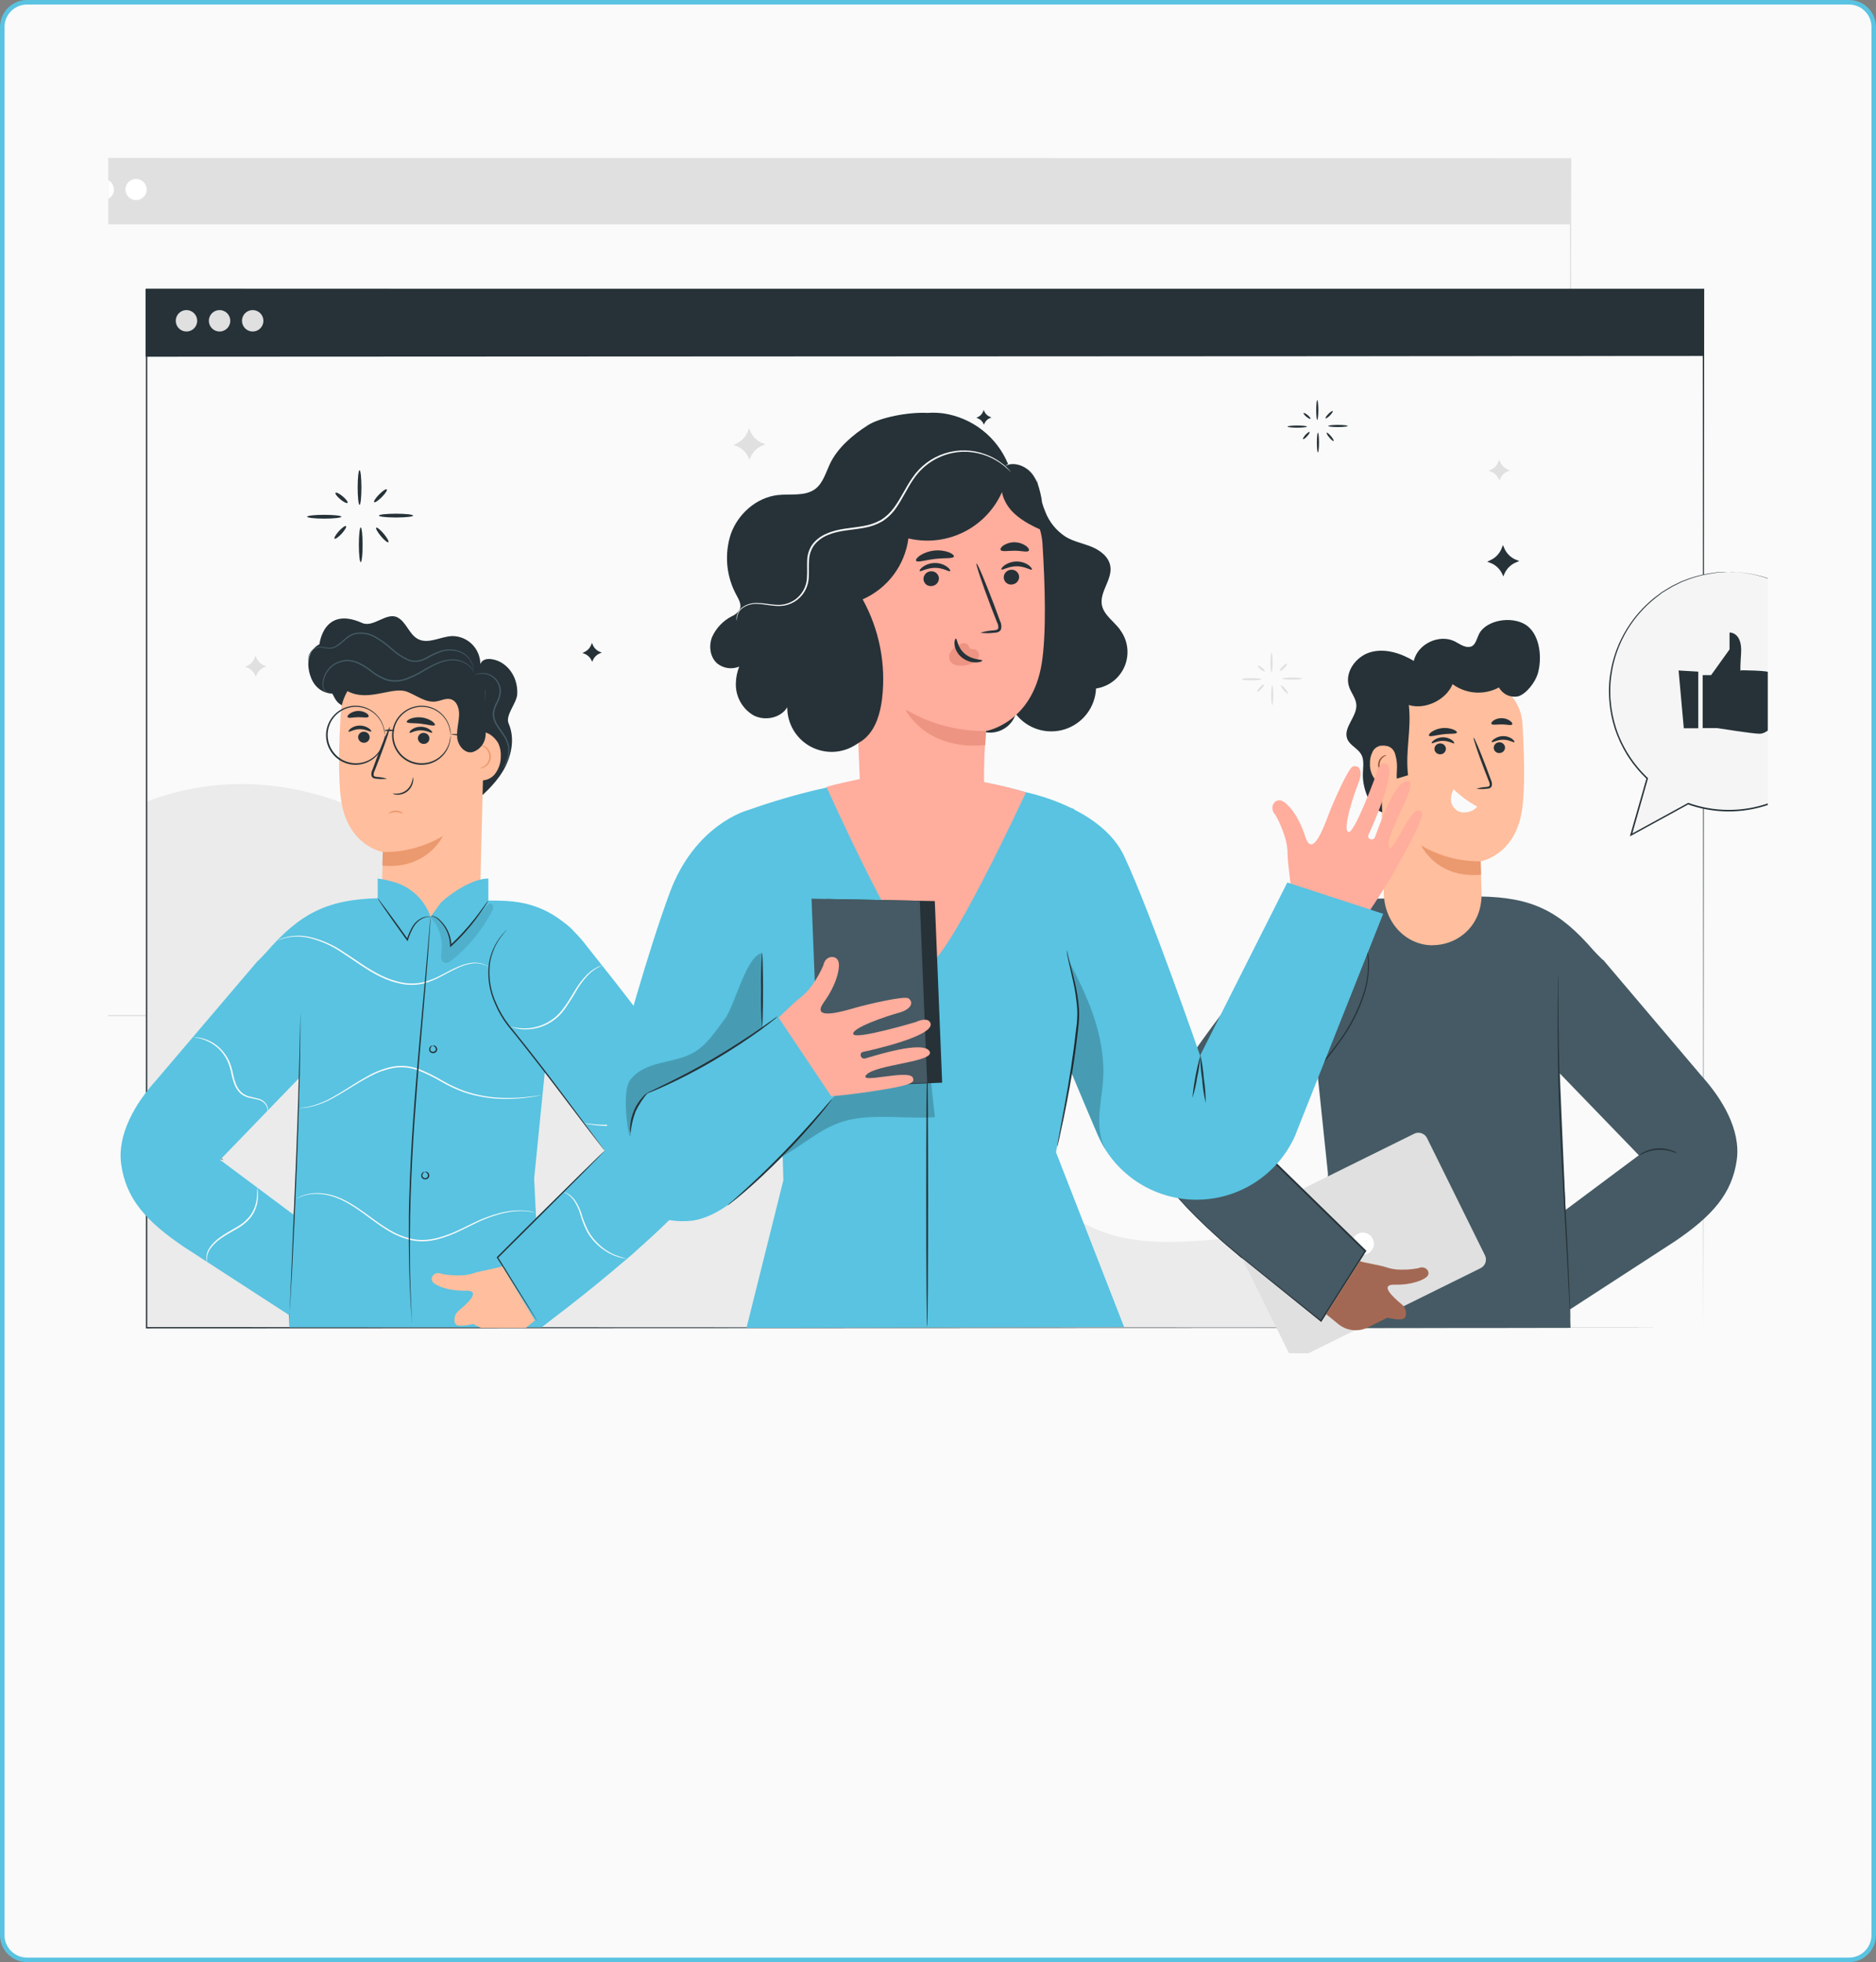 <svg width="416" height="435" viewBox="0 0 416 435" fill="none" xmlns="http://www.w3.org/2000/svg">
<rect x="0" y="0" width="416" height="435" fill="#808080" stroke="none"/>
<path d="M0.5 6C0.5 2.962 2.962 0.5 6 0.5H410C413.038 0.5 415.5 2.962 415.5 6V429C415.5 432.038 413.038 434.5 410 434.5H6C2.962 434.5 0.5 432.038 0.5 429V6Z" fill="#FAFAFA" stroke="#59C3E1"/>
<g clip-path="url(#clip0_617_2900)">
<path d="M348.241 225.169C348.241 224.178 348.197 151.967 348.122 35.175L348.241 35.3L6.877 35.337L7.039 35.175C7.039 102.351 7.039 166.617 7.039 225.169L6.889 225.019L348.278 225.169L6.889 225.318H6.739V225.169C6.739 166.592 6.739 102.351 6.739 35.175V35.013H6.926L348.291 35.051H348.415V35.175C348.278 151.992 348.278 224.178 348.241 225.169Z" fill="#E0E0E0"/>
<path d="M348.247 35.175H6.852V49.726H348.247V35.175Z" fill="#E0E0E0"/>
<path d="M25.26 42.017C25.26 42.482 25.122 42.937 24.863 43.323C24.605 43.71 24.238 44.011 23.808 44.188C23.378 44.366 22.906 44.412 22.45 44.321C21.994 44.23 21.575 44.005 21.247 43.676C20.919 43.347 20.695 42.928 20.605 42.472C20.515 42.016 20.563 41.543 20.742 41.114C20.92 40.685 21.223 40.318 21.61 40.061C21.997 39.803 22.452 39.667 22.917 39.668C23.225 39.668 23.53 39.729 23.815 39.847C24.099 39.965 24.358 40.138 24.576 40.356C24.793 40.575 24.966 40.834 25.083 41.119C25.2 41.404 25.26 41.709 25.26 42.017Z" fill="white"/>
<path d="M32.526 42.017C32.526 42.482 32.388 42.936 32.13 43.322C31.872 43.709 31.505 44.01 31.075 44.188C30.646 44.365 30.174 44.412 29.718 44.321C29.262 44.231 28.844 44.007 28.515 43.678C28.187 43.35 27.963 42.931 27.872 42.476C27.782 42.02 27.828 41.547 28.006 41.118C28.184 40.689 28.485 40.322 28.871 40.064C29.258 39.806 29.712 39.668 30.176 39.668C30.485 39.667 30.791 39.727 31.076 39.845C31.362 39.963 31.621 40.136 31.839 40.354C32.058 40.573 32.231 40.832 32.349 41.117C32.466 41.403 32.526 41.709 32.526 42.017Z" fill="white"/>
<path d="M377.722 64.202H32.445V294.382H377.722V64.202Z" fill="#FAFAFA"/>
<path d="M377.722 64.202H32.445V78.914H377.722V64.202Z" fill="#263238"/>
<path d="M377.722 78.914C377.722 78.615 377.722 74.272 377.678 64.202L377.722 64.245L32.495 64.364L32.657 64.202V78.914L32.495 78.752L377.772 78.914L32.445 79.082H32.283V64.04H32.463L377.722 64.158H377.766V64.202C377.735 74.272 377.722 78.615 377.722 78.914Z" fill="#263238"/>
<path d="M43.724 71.118C43.724 71.588 43.584 72.047 43.324 72.437C43.063 72.828 42.692 73.132 42.258 73.312C41.824 73.492 41.347 73.539 40.886 73.447C40.426 73.355 40.003 73.129 39.671 72.797C39.339 72.465 39.112 72.042 39.021 71.582C38.929 71.121 38.976 70.644 39.156 70.21C39.336 69.776 39.64 69.405 40.031 69.144C40.421 68.883 40.88 68.744 41.349 68.744C41.979 68.744 42.583 68.994 43.028 69.439C43.474 69.885 43.724 70.489 43.724 71.118Z" fill="#E0E0E0"/>
<path d="M51.065 71.118C51.065 71.588 50.925 72.047 50.664 72.437C50.404 72.828 50.033 73.132 49.599 73.312C49.165 73.492 48.688 73.539 48.227 73.447C47.767 73.355 47.343 73.129 47.011 72.797C46.679 72.465 46.453 72.042 46.362 71.582C46.27 71.121 46.317 70.644 46.497 70.21C46.676 69.776 46.981 69.405 47.371 69.144C47.762 68.883 48.221 68.744 48.69 68.744C49.002 68.743 49.311 68.804 49.6 68.923C49.888 69.042 50.15 69.217 50.371 69.438C50.592 69.658 50.766 69.92 50.885 70.209C51.005 70.497 51.065 70.806 51.065 71.118Z" fill="#E0E0E0"/>
<path d="M58.411 71.118C58.411 71.588 58.272 72.047 58.011 72.437C57.751 72.828 57.38 73.132 56.946 73.312C56.512 73.492 56.035 73.539 55.574 73.447C55.114 73.355 54.691 73.129 54.358 72.797C54.026 72.465 53.8 72.042 53.709 71.582C53.617 71.121 53.664 70.644 53.844 70.21C54.023 69.776 54.328 69.405 54.718 69.144C55.109 68.883 55.568 68.744 56.037 68.744C56.667 68.744 57.271 68.994 57.716 69.439C58.161 69.885 58.411 70.489 58.411 71.118Z" fill="#E0E0E0"/>
<path d="M337.846 294.364C324.523 280.362 304.963 273.507 285.614 273.644C271.48 273.737 256.737 277.956 243.607 272.747C231.449 267.923 223.734 256.214 214.281 247.197C199.56 233.272 180.106 225.447 159.842 225.3C146.245 225.256 131.277 228.378 120.06 220.688C112.495 215.497 108.625 206.555 103.31 199.071C87.731 177.13 57.739 167.982 32.638 177.678V294.208L337.846 294.364Z" fill="#EBEBEB"/>
<path d="M377.722 294.382C377.722 293.323 377.672 204.53 377.591 64.201L377.722 64.332H32.495L32.657 64.17C32.657 146.14 32.657 224.109 32.657 294.351L32.507 294.202L377.784 294.351L32.507 294.501H32.357V294.351C32.357 224.109 32.357 146.14 32.357 64.17V64.008H32.551H377.778H377.909V64.139C377.772 204.53 377.722 293.323 377.722 294.382Z" fill="#263238"/>
<path d="M75.698 114.552C75.698 114.783 74.003 114.976 71.903 114.976C69.803 114.976 68.108 114.783 68.108 114.552C68.108 114.322 69.809 114.135 71.903 114.135C73.996 114.135 75.698 114.322 75.698 114.552Z" fill="#263238"/>
<path d="M79.73 104.233C79.96 104.233 80.147 105.953 80.147 108.084C80.147 110.215 79.96 111.935 79.73 111.935C79.499 111.935 79.312 110.209 79.312 108.084C79.312 105.959 79.499 104.233 79.73 104.233Z" fill="#263238"/>
<path d="M84.023 114.309C84.023 114.073 85.718 113.886 87.812 113.886C89.906 113.886 91.607 114.073 91.607 114.309C91.607 114.546 89.912 114.727 87.812 114.727C85.712 114.727 84.023 114.54 84.023 114.309Z" fill="#263238"/>
<path d="M79.991 124.629C79.761 124.629 79.574 122.903 79.574 120.778C79.574 118.653 79.761 116.927 79.991 116.927C80.222 116.927 80.409 118.653 80.409 120.778C80.409 122.903 80.222 124.629 79.991 124.629Z" fill="#263238"/>
<path d="M86.123 120.211C85.949 120.354 85.201 119.756 84.453 118.858C83.705 117.961 83.25 117.126 83.425 116.989C83.599 116.852 84.353 117.444 85.095 118.335C85.837 119.226 86.304 120.055 86.123 120.211Z" fill="#263238"/>
<path d="M85.768 108.495C85.936 108.657 85.438 109.424 84.665 110.203C83.892 110.982 83.132 111.486 82.97 111.324C82.808 111.162 83.3 110.396 84.073 109.611C84.846 108.825 85.606 108.333 85.768 108.495Z" fill="#263238"/>
<path d="M77.069 111.486C76.925 111.661 76.209 111.312 75.467 110.695C74.726 110.078 74.258 109.449 74.402 109.262C74.545 109.075 75.268 109.436 76.009 110.053C76.751 110.67 77.206 111.299 77.069 111.486Z" fill="#263238"/>
<path d="M76.732 116.634C76.9 116.796 76.471 117.544 75.766 118.316C75.062 119.089 74.358 119.563 74.19 119.426C74.022 119.288 74.445 118.522 75.149 117.749C75.854 116.977 76.583 116.472 76.732 116.634Z" fill="#263238"/>
<path d="M289.814 94.58C289.814 94.711 288.848 94.817 287.658 94.817C286.467 94.817 285.501 94.711 285.501 94.58C285.501 94.449 286.467 94.343 287.658 94.343C288.848 94.343 289.814 94.449 289.814 94.58Z" fill="#263238"/>
<path d="M292.101 88.723C292.231 88.723 292.337 89.701 292.337 90.904C292.337 92.106 292.231 93.091 292.101 93.091C291.97 93.091 291.864 92.113 291.864 90.904C291.864 89.695 291.97 88.723 292.101 88.723Z" fill="#263238"/>
<path d="M294.537 94.437C294.537 94.306 295.503 94.2 296.693 94.2C297.884 94.2 298.843 94.306 298.843 94.437C298.843 94.568 297.884 94.68 296.693 94.68C295.503 94.68 294.537 94.574 294.537 94.437Z" fill="#263238"/>
<path d="M292.25 100.301C292.119 100.301 292.013 99.323 292.013 98.114C292.013 96.905 292.119 95.926 292.25 95.926C292.381 95.926 292.487 96.905 292.487 98.114C292.487 99.323 292.381 100.301 292.25 100.301Z" fill="#263238"/>
<path d="M295.734 97.777C295.628 97.858 295.204 97.515 294.78 97.01C294.356 96.506 294.101 96.026 294.201 95.939C294.3 95.851 294.724 96.2 295.148 96.705C295.572 97.21 295.833 97.702 295.734 97.777Z" fill="#263238"/>
<path d="M295.528 91.141C295.621 91.234 295.341 91.67 294.905 92.113C294.469 92.555 294.032 92.835 293.939 92.736C293.845 92.636 294.126 92.212 294.562 91.77C294.998 91.328 295.434 91.047 295.528 91.141Z" fill="#263238"/>
<path d="M290.593 92.835C290.505 92.935 290.1 92.736 289.683 92.387C289.265 92.038 288.991 91.676 289.06 91.576C289.128 91.477 289.552 91.67 289.969 92.019C290.387 92.368 290.674 92.736 290.593 92.835Z" fill="#263238"/>
<path d="M290.399 95.764C290.493 95.852 290.25 96.275 289.851 96.718C289.452 97.16 289.053 97.434 288.954 97.341C288.854 97.247 289.103 96.824 289.502 96.387C289.901 95.951 290.325 95.677 290.399 95.764Z" fill="#263238"/>
<path d="M191.947 143.598C190.86 143.839 189.732 143.839 188.645 143.598C189.731 143.348 190.86 143.348 191.947 143.598Z" fill="#263238"/>
<path d="M193.736 139.104C193.977 140.207 193.977 141.348 193.736 142.451C193.487 141.349 193.487 140.206 193.736 139.104Z" fill="#263238"/>
<path d="M195.568 143.485C196.655 143.244 197.783 143.244 198.87 143.485C197.784 143.735 196.655 143.735 195.568 143.485Z" fill="#263238"/>
<path d="M193.817 147.979C193.576 146.874 193.576 145.731 193.817 144.626C194.058 145.731 194.058 146.874 193.817 147.979Z" fill="#263238"/>
<path d="M196.484 146.053C196.409 146.115 196.085 145.853 195.761 145.467C195.437 145.081 195.231 144.713 195.312 144.645C195.393 144.576 195.717 144.844 196.041 145.23C196.365 145.617 196.565 145.991 196.484 146.053Z" fill="#263238"/>
<path d="M196.334 140.956C196.403 141.03 196.191 141.361 195.854 141.703C195.518 142.046 195.181 142.258 195.113 142.19C195.044 142.121 195.256 141.784 195.593 141.448C195.929 141.111 196.259 140.887 196.334 140.956Z" fill="#263238"/>
<path d="M192.545 142.258C192.483 142.333 192.172 142.183 191.848 141.915C191.523 141.647 191.318 141.367 191.386 141.292C191.455 141.217 191.76 141.367 192.084 141.635C192.408 141.903 192.608 142.177 192.545 142.258Z" fill="#263238"/>
<path d="M192.396 144.514C192.471 144.582 192.284 144.906 191.978 145.243C191.673 145.579 191.355 145.798 191.293 145.729C191.231 145.66 191.405 145.336 191.71 145C192.016 144.663 192.321 144.433 192.396 144.514Z" fill="#263238"/>
<path d="M279.681 150.583C279.681 150.714 278.715 150.82 277.525 150.82C276.335 150.82 275.369 150.745 275.369 150.583C275.369 150.421 276.329 150.34 277.519 150.34C278.709 150.34 279.681 150.452 279.681 150.583Z" fill="#E0E0E0"/>
<path d="M281.968 144.719C282.099 144.719 282.205 145.698 282.205 146.907C282.205 148.115 282.099 149.094 281.968 149.094C281.837 149.094 281.731 148.115 281.731 146.907C281.731 145.698 281.837 144.719 281.968 144.719Z" fill="#E0E0E0"/>
<path d="M284.405 150.44C284.405 150.309 285.371 150.203 286.561 150.203C287.751 150.203 288.711 150.309 288.711 150.44C288.711 150.571 287.751 150.677 286.561 150.677C285.371 150.677 284.405 150.571 284.405 150.44Z" fill="#E0E0E0"/>
<path d="M282.118 156.304C281.987 156.304 281.881 155.319 281.881 154.116C281.881 152.914 281.987 151.929 282.118 151.929C282.249 151.929 282.355 152.908 282.355 154.116C282.355 155.325 282.224 156.304 282.118 156.304Z" fill="#E0E0E0"/>
<path d="M285.601 153.786C285.495 153.873 285.071 153.531 284.648 153.026C284.224 152.521 283.968 152.035 284.068 151.954C284.168 151.873 284.592 152.209 285.015 152.714C285.439 153.219 285.701 153.705 285.601 153.786Z" fill="#E0E0E0"/>
<path d="M285.395 147.143C285.489 147.237 285.209 147.667 284.772 148.109C284.336 148.552 283.9 148.838 283.806 148.732C283.713 148.626 283.993 148.209 284.43 147.76C284.866 147.312 285.302 147.05 285.395 147.143Z" fill="#E0E0E0"/>
<path d="M280.46 148.832C280.373 148.938 279.968 148.739 279.55 148.39C279.133 148.041 278.859 147.673 278.927 147.574C278.996 147.474 279.419 147.673 279.837 148.022C280.255 148.371 280.541 148.733 280.46 148.832Z" fill="#E0E0E0"/>
<path d="M280.267 151.761C280.36 151.854 280.117 152.278 279.719 152.714C279.32 153.15 278.921 153.437 278.821 153.337C278.722 153.238 278.971 152.82 279.37 152.384C279.768 151.948 280.167 151.674 280.267 151.761Z" fill="#E0E0E0"/>
<path d="M166.117 94.96L166.398 95.633C166.641 96.214 166.997 96.74 167.443 97.183C167.89 97.625 168.42 97.976 169.003 98.213L169.738 98.512L169.034 98.793C168.442 99.034 167.905 99.391 167.454 99.844C167.003 100.297 166.648 100.836 166.41 101.429L166.211 101.915L165.912 101.292C165.376 100.169 164.42 99.303 163.251 98.88L162.628 98.643L163.463 98.245C164.515 97.726 165.34 96.839 165.781 95.752L166.117 94.96Z" fill="#E0E0E0"/>
<path d="M56.673 145.386L56.86 145.834C57.021 146.221 57.257 146.571 57.554 146.865C57.852 147.159 58.204 147.391 58.592 147.548L59.078 147.748L58.611 147.934C58.218 148.095 57.861 148.333 57.562 148.634C57.262 148.934 57.026 149.292 56.866 149.686L56.735 150.01L56.536 149.605C56.18 148.859 55.547 148.282 54.772 147.997L54.349 147.847L54.903 147.579C55.595 147.237 56.142 146.658 56.442 145.947L56.673 145.386Z" fill="#E0E0E0"/>
<path d="M332.45 101.915L332.631 102.363C332.959 103.142 333.582 103.76 334.363 104.083L334.849 104.276L334.388 104.469C333.994 104.628 333.636 104.864 333.335 105.164C333.034 105.464 332.797 105.821 332.637 106.214L332.506 106.545L332.313 106.133C331.954 105.389 331.319 104.815 330.543 104.532L330.119 104.376L330.674 104.108C331.372 103.774 331.921 103.192 332.213 102.475L332.45 101.915Z" fill="#E0E0E0"/>
<path d="M333.279 120.833L333.559 121.507C333.801 122.088 334.156 122.616 334.603 123.06C335.05 123.504 335.581 123.855 336.164 124.093L336.899 124.385L336.195 124.672C335.603 124.912 335.066 125.269 334.614 125.721C334.162 126.172 333.806 126.71 333.565 127.302L333.372 127.794L333.073 127.171C332.538 126.049 331.582 125.182 330.412 124.759L329.789 124.529L330.624 124.124C331.67 123.616 332.495 122.742 332.942 121.669L333.279 120.833Z" fill="#263238"/>
<path d="M218.138 90.879L218.269 91.197C218.386 91.471 218.556 91.719 218.77 91.927C218.984 92.135 219.238 92.297 219.516 92.406L219.858 92.549L219.528 92.68C219.247 92.792 218.991 92.96 218.777 93.175C218.562 93.389 218.394 93.645 218.282 93.926L218.188 94.157L218.045 93.87C217.796 93.342 217.348 92.934 216.799 92.736L216.5 92.63L216.892 92.437C217.384 92.199 217.772 91.789 217.983 91.284L218.138 90.879Z" fill="#263238"/>
<path d="M131.271 142.538L131.439 142.943C131.584 143.294 131.797 143.613 132.067 143.88C132.337 144.148 132.657 144.359 133.009 144.501L133.452 144.682L133.028 144.85C132.671 144.994 132.346 145.209 132.074 145.483C131.802 145.756 131.588 146.081 131.445 146.439L131.327 146.738L131.146 146.364C130.82 145.689 130.243 145.169 129.538 144.912L129.152 144.769L129.657 144.526C130.288 144.218 130.786 143.691 131.059 143.043L131.271 142.538Z" fill="#263238"/>
<path d="M383.374 126.81C378.072 126.813 372.893 128.407 368.507 131.387C364.122 134.368 360.732 138.596 358.777 143.524C356.822 148.453 356.391 153.855 357.541 159.031C358.692 164.207 361.369 168.919 365.228 172.555L361.651 185.081L374.301 178.164C377.936 179.488 381.816 180.001 385.67 179.665C389.525 179.33 393.258 178.154 396.609 176.221C399.96 174.288 402.847 171.644 405.067 168.476C407.287 165.307 408.786 161.691 409.459 157.882C410.131 154.072 409.962 150.161 408.961 146.424C407.961 142.687 406.154 139.215 403.668 136.251C401.181 133.287 398.076 130.903 394.57 129.268C391.064 127.633 387.243 126.785 383.374 126.785V126.81Z" fill="#F5F5F5"/>
<path d="M383.374 126.81C383.374 126.81 383.53 126.81 383.848 126.81L385.231 126.866C385.536 126.866 385.854 126.866 386.253 126.922L387.499 127.103C387.942 127.178 388.422 127.221 388.926 127.333L390.515 127.732C396.927 129.463 402.44 133.567 405.939 139.211L406.761 140.563C406.998 141.037 407.235 141.523 407.471 142.015C408.979 145.156 409.827 148.573 409.964 152.054C410.028 153.3 410.007 154.549 409.902 155.793C409.858 156.416 409.727 157.039 409.64 157.662C409.59 157.98 409.547 158.286 409.497 158.616L409.254 159.563C408.645 162.179 407.621 164.681 406.219 166.972C403.236 171.957 398.704 175.829 393.313 177.996C387.507 180.29 381.086 180.51 375.136 178.619L374.276 178.32H374.407C370.095 180.682 365.863 183 361.757 185.237L361.427 185.424L361.526 185.056C362.773 180.738 363.963 176.55 365.109 172.531L365.153 172.687C363.507 171.12 362.059 169.358 360.841 167.44C359.687 165.587 358.758 163.604 358.074 161.532C357.435 159.546 357.031 157.493 356.871 155.413C356.821 154.908 356.803 154.403 356.797 153.905C356.768 153.407 356.768 152.907 356.797 152.409C356.812 151.434 356.897 150.462 357.052 149.499C357.578 145.921 358.834 142.489 360.741 139.416C362.371 136.783 364.438 134.448 366.854 132.512L368.499 131.266L370.163 130.256C370.681 129.936 371.22 129.653 371.777 129.409C372.313 129.165 372.812 128.885 373.335 128.698C375.073 128.006 376.877 127.495 378.719 127.171L380.726 126.879L382.196 126.816H383.1L382.203 126.879L380.732 126.966L378.738 127.277C376.908 127.618 375.116 128.142 373.391 128.841C372.874 129.028 372.382 129.315 371.852 129.558C371.298 129.807 370.761 130.092 370.244 130.412L368.574 131.428L366.973 132.674C364.585 134.598 362.545 136.916 360.941 139.529C359.07 142.583 357.846 145.99 357.345 149.536C357.195 150.491 357.112 151.455 357.096 152.422C357.068 152.914 357.068 153.407 357.096 153.898C357.096 154.391 357.096 154.889 357.17 155.394C357.337 157.449 357.74 159.477 358.373 161.439C359.756 165.641 362.168 169.43 365.39 172.462L365.458 172.525L365.427 172.618C364.287 176.631 363.09 180.819 361.863 185.143L361.632 184.957L374.276 178.039L374.338 178.002H374.413L375.267 178.295C381.144 180.165 387.487 179.945 393.22 177.672C398.549 175.532 403.033 171.709 405.988 166.785C407.378 164.521 408.397 162.049 409.004 159.463C409.085 159.152 409.166 158.84 409.241 158.529L409.391 157.581C409.472 156.958 409.603 156.335 409.653 155.712C409.756 154.485 409.779 153.253 409.721 152.023C409.601 148.567 408.771 145.174 407.285 142.052L406.587 140.613L405.777 139.273C403.822 136.102 401.213 133.385 398.124 131.303C395.791 129.736 393.222 128.552 390.515 127.795L388.933 127.377C388.434 127.265 387.954 127.215 387.518 127.134L386.272 126.941C385.898 126.885 385.555 126.891 385.256 126.866L383.873 126.779C383.53 126.829 383.374 126.81 383.374 126.81Z" fill="#263238"/>
<path d="M377.566 149.673H379.436L383.524 143.972V140.233C383.524 140.233 386.421 140.058 386.079 144.956C385.736 149.854 386.079 148.602 386.079 148.602C386.079 148.602 392.223 148.602 392.734 149.163C393.108 149.549 393.276 155.656 393.357 158.971C393.397 159.769 393.169 160.558 392.71 161.211C392.25 161.865 391.585 162.347 390.821 162.579C390.603 162.635 390.379 162.664 390.154 162.666C388.621 162.666 380.807 161.42 380.807 161.42H377.566V149.673Z" fill="#263238"/>
<path d="M372.226 148.645L373.379 161.457H376.588V148.901L372.226 148.645Z" fill="#263238"/>
<path d="M114.695 153.905C114.589 155.905 111.984 158.572 112.788 160.404C114.271 163.782 113.411 167.826 111.492 170.998C109.572 174.17 106.7 176.606 103.877 178.962C104.019 174.037 103.591 169.113 102.599 164.287C102.288 162.779 101.777 161.096 100.4 160.411C98.611 159.526 96.343 160.803 94.511 160.018C92.56 159.171 92.168 156.503 90.523 155.157C89.033 153.942 86.846 154.073 85.02 154.684C83.194 155.295 81.518 156.323 79.642 156.74C77.767 157.158 75.505 156.784 74.464 155.164C73.841 154.167 74.283 154.777 73.673 153.762C73.673 153.762 70.015 153.886 68.756 149.63C68.756 149.63 67.036 144.9 70.843 142.813C70.843 142.813 71.71 134.263 80.303 138.108C82.796 139.217 85.699 135.653 88.111 136.862C90.118 137.877 90.71 140.669 92.716 141.691C95.022 142.863 97.701 141.118 100.281 141.012C101.934 141.012 103.519 141.668 104.688 142.837C105.856 144.006 106.513 145.591 106.513 147.243C106.513 147.243 106.918 145.536 109.716 146.284C112.514 147.032 114.894 150.004 114.695 153.905Z" fill="#263238"/>
<path d="M111.049 167.664C111.103 166.697 110.924 165.731 110.526 164.848C110.164 164.119 108.812 162.461 107.329 162.355L107.547 153.55C107.564 152.676 107.253 151.828 106.677 151.171C106.101 150.514 105.3 150.096 104.431 149.998L87.176 148.178C85.766 148.029 84.34 148.167 82.984 148.584C81.629 149 80.371 149.687 79.288 150.602C78.204 151.517 77.317 152.642 76.68 153.909C76.043 155.176 75.668 156.559 75.579 157.974C75.162 164.611 74.913 172.731 75.698 177.678C77.281 187.649 84.908 188.895 84.908 188.895L84.721 195.85C84.428 203.259 89.974 207.721 95.695 207.721C101.415 207.721 106.7 202.779 106.531 195.445L107.092 173.011C108.059 172.922 108.958 172.478 109.616 171.765C110.565 170.611 111.073 169.158 111.049 167.664Z" fill="#FFBE9D"/>
<path d="M79.406 163.377C79.404 163.712 79.533 164.035 79.766 164.276C79.999 164.517 80.317 164.657 80.652 164.667C80.978 164.686 81.299 164.576 81.545 164.36C81.791 164.144 81.943 163.84 81.967 163.514C81.973 163.347 81.945 163.18 81.885 163.024C81.825 162.868 81.734 162.725 81.618 162.605C81.501 162.484 81.362 162.388 81.208 162.323C81.053 162.258 80.888 162.224 80.72 162.224C80.394 162.205 80.073 162.316 79.827 162.531C79.581 162.747 79.43 163.051 79.406 163.377Z" fill="#263238"/>
<path d="M77.312 162.2C77.468 162.368 78.433 161.651 79.804 161.651C81.175 161.651 82.185 162.343 82.334 162.175C82.403 162.1 82.241 161.801 81.805 161.483C81.21 161.07 80.503 160.853 79.779 160.86C79.067 160.849 78.37 161.067 77.792 161.483C77.374 161.826 77.206 162.125 77.312 162.2Z" fill="#263238"/>
<path d="M92.666 163.632C92.663 163.968 92.792 164.292 93.025 164.533C93.258 164.774 93.577 164.914 93.913 164.922C94.239 164.941 94.56 164.831 94.806 164.615C95.052 164.4 95.203 164.096 95.227 163.77C95.231 163.434 95.102 163.11 94.869 162.869C94.635 162.628 94.317 162.488 93.981 162.48C93.654 162.461 93.334 162.571 93.088 162.787C92.842 163.002 92.69 163.306 92.666 163.632Z" fill="#263238"/>
<path d="M90.816 162.455C90.971 162.623 91.937 161.906 93.308 161.913C94.679 161.919 95.689 162.598 95.838 162.43C95.907 162.355 95.751 162.056 95.308 161.738C94.714 161.326 94.007 161.108 93.283 161.115C92.571 161.107 91.875 161.325 91.295 161.738C90.878 162.081 90.734 162.38 90.816 162.455Z" fill="#263238"/>
<path d="M85.824 172.644C85.099 172.419 84.35 172.283 83.593 172.238C83.244 172.207 82.914 172.133 82.852 171.896C82.825 171.533 82.908 171.171 83.088 170.855L84.123 168.194C85.569 164.387 86.615 161.259 86.453 161.202C86.291 161.146 85.008 164.181 83.568 167.989C83.219 168.923 82.889 169.821 82.577 170.674C82.356 171.097 82.29 171.585 82.39 172.052C82.442 172.175 82.521 172.285 82.621 172.374C82.722 172.462 82.841 172.527 82.97 172.563C83.173 172.618 83.383 172.647 83.593 172.65C84.334 172.744 85.084 172.742 85.824 172.644Z" fill="#263238"/>
<path d="M84.877 188.901C89.566 188.972 94.182 187.74 98.212 185.343C98.212 185.343 94.76 192.821 84.796 191.905L84.877 188.901Z" fill="#EB996E"/>
<path d="M90.192 160.049C90.329 160.423 91.7 160.249 93.308 160.442C94.916 160.635 96.225 161.065 96.424 160.741C96.517 160.579 96.293 160.23 95.77 159.869C95.07 159.417 94.273 159.138 93.445 159.052C92.622 158.954 91.787 159.052 91.009 159.339C90.435 159.582 90.136 159.875 90.192 160.049Z" fill="#263238"/>
<path d="M77.087 159.002C77.331 159.314 78.271 159.002 79.412 159.002C80.552 159.002 81.512 159.208 81.736 158.884C81.836 158.722 81.68 158.41 81.263 158.118C80.697 157.766 80.041 157.59 79.375 157.611C78.71 157.632 78.066 157.849 77.524 158.236C77.112 158.529 76.981 158.847 77.087 159.002Z" fill="#263238"/>
<path d="M86.129 180.421C86.129 180.389 86.223 180.221 86.503 180.047C86.88 179.823 87.311 179.707 87.75 179.71C88.186 179.705 88.617 179.817 88.996 180.034C89.276 180.209 89.401 180.371 89.376 180.402C88.859 180.209 88.318 180.087 87.768 180.04C87.206 180.083 86.653 180.211 86.129 180.421Z" fill="#EB996E"/>
<path d="M106.413 170.313C106.739 170.18 107.055 170.026 107.36 169.852C107.702 169.628 107.985 169.325 108.185 168.97C108.386 168.614 108.498 168.216 108.513 167.808C108.52 167.397 108.43 166.991 108.25 166.621C108.07 166.252 107.806 165.93 107.479 165.683C107.196 165.487 106.872 165.361 106.531 165.315C106.5 165.278 106.993 165.109 107.61 165.489C107.998 165.737 108.316 166.08 108.535 166.486C108.753 166.892 108.863 167.347 108.856 167.808C108.848 168.319 108.687 168.816 108.395 169.235C108.162 169.572 107.855 169.852 107.497 170.051C107.181 170.27 106.794 170.363 106.413 170.313Z" fill="#EB996E"/>
<path d="M73.673 145.804C72.065 150.104 75.885 153.22 78.864 153.905C83.026 154.877 87.451 152.248 90.298 153.363C92.423 154.198 94.43 155.856 96.686 155.513C97.782 155.351 98.867 154.722 99.932 155.008C101.297 155.382 101.852 157.04 101.802 158.454C101.764 160.199 101.179 161.932 101.397 163.664C101.615 165.396 103.16 167.185 104.849 166.724C105.643 166.458 106.337 165.959 106.842 165.292C107.347 164.625 107.638 163.82 107.678 162.985C107.878 160.586 107.435 157.731 107.553 155.326C107.659 153.207 107.666 150.877 106.307 149.238C104.949 147.599 102.655 147.157 100.543 146.87C91.634 145.643 82.637 145.168 73.648 145.449" fill="#263238"/>
<path d="M68.432 146.72C68.378 146.576 68.349 146.425 68.345 146.271C68.322 145.826 68.412 145.383 68.606 144.982C68.914 144.337 69.449 143.829 70.108 143.555C70.525 143.396 70.975 143.346 71.417 143.411C71.884 143.455 72.352 143.579 72.844 143.604C73.354 143.633 73.863 143.521 74.314 143.28C74.807 143.006 75.265 142.673 75.679 142.29C76.128 141.903 76.583 141.479 77.106 141.099C77.651 140.701 78.276 140.427 78.938 140.295C80.368 140.08 81.829 140.329 83.107 141.006C84.435 141.739 85.672 142.623 86.796 143.642C87.888 144.658 89.13 145.499 90.479 146.134C91.118 146.402 91.814 146.509 92.504 146.446C93.159 146.347 93.791 146.136 94.374 145.823C95.467 145.167 96.629 144.632 97.838 144.228C98.926 143.917 100.074 143.881 101.179 144.122C102.09 144.328 102.928 144.778 103.603 145.424C104.107 145.912 104.5 146.503 104.756 147.156C104.915 147.568 105.001 148.005 105.011 148.446C105.019 148.56 105.019 148.675 105.011 148.789C105.011 148.864 105.011 148.901 105.011 148.901C105.003 148.32 104.889 147.746 104.674 147.206C104.409 146.58 104.014 146.018 103.515 145.555C102.855 144.948 102.044 144.53 101.166 144.346C100.099 144.129 98.995 144.176 97.951 144.483C96.76 144.896 95.618 145.435 94.542 146.091C93.92 146.416 93.245 146.627 92.548 146.714C91.808 146.788 91.061 146.679 90.373 146.396C88.994 145.751 87.722 144.898 86.603 143.866C85.498 142.864 84.281 141.992 82.976 141.268C81.761 140.618 80.371 140.371 79.007 140.563C77.704 140.781 76.763 141.698 75.891 142.47C75.457 142.86 74.978 143.197 74.464 143.474C73.97 143.728 73.417 143.844 72.862 143.81C72.345 143.773 71.878 143.642 71.429 143.586C71.011 143.519 70.582 143.557 70.183 143.698C69.557 143.948 69.042 144.415 68.731 145.013C68.529 145.397 68.422 145.825 68.419 146.259C68.407 146.564 68.482 146.714 68.432 146.72Z" fill="#455A64"/>
<path d="M73.249 153.649C73.106 153.689 72.955 153.689 72.813 153.649C72.603 153.608 72.404 153.522 72.23 153.397C72.055 153.273 71.91 153.112 71.803 152.927C71.502 152.321 71.419 151.63 71.566 150.97C71.713 150.097 72.063 149.271 72.588 148.558C73.224 147.683 74.107 147.019 75.124 146.651C76.291 146.218 77.57 146.185 78.757 146.558C80.02 147.029 81.2 147.698 82.253 148.54C83.349 149.432 84.591 150.128 85.924 150.596C87.285 150.942 88.721 150.863 90.037 150.372C91.281 149.926 92.477 149.356 93.607 148.67C94.644 148.047 95.716 147.484 96.817 146.982C97.784 146.541 98.822 146.273 99.882 146.19C100.654 146.126 101.43 146.221 102.164 146.467C102.898 146.714 103.574 147.107 104.151 147.624C104.45 147.917 104.699 148.258 104.886 148.633C104.953 148.763 105.003 148.901 105.036 149.044C104.795 148.548 104.468 148.099 104.07 147.717C103.495 147.236 102.831 146.873 102.116 146.649C101.4 146.426 100.648 146.346 99.901 146.415C98.868 146.511 97.86 146.787 96.922 147.231C95.835 147.737 94.778 148.305 93.757 148.932C92.612 149.632 91.399 150.215 90.136 150.671C88.759 151.187 87.256 151.27 85.83 150.908C84.473 150.425 83.208 149.712 82.091 148.801C81.069 147.975 79.923 147.315 78.695 146.845C77.567 146.484 76.352 146.504 75.237 146.901C74.264 147.247 73.415 147.871 72.794 148.695C72.277 149.373 71.927 150.163 71.772 151.001C71.613 151.625 71.672 152.285 71.94 152.87C72.032 153.049 72.16 153.207 72.315 153.335C72.471 153.462 72.65 153.557 72.844 153.612C72.977 153.636 73.113 153.649 73.249 153.649Z" fill="#455A64"/>
<path d="M111.411 170.257C111.411 170.257 111.635 169.958 111.965 169.385C112.418 168.566 112.672 167.652 112.707 166.717C112.735 166.085 112.655 165.453 112.47 164.848C112.241 164.148 111.905 163.488 111.473 162.891C111.037 162.268 110.52 161.583 110.065 160.835C109.548 160.068 109.264 159.167 109.248 158.243C109.337 157.33 109.622 156.448 110.083 155.656C110.482 154.953 110.72 154.17 110.781 153.363C110.799 152.682 110.638 152.009 110.316 151.409C109.993 150.809 109.52 150.304 108.943 149.942C108.138 149.466 107.195 149.281 106.27 149.419C105.933 149.479 105.6 149.56 105.273 149.662C105.343 149.606 105.42 149.559 105.503 149.525C105.743 149.421 105.994 149.344 106.251 149.294C107.209 149.101 108.205 149.261 109.055 149.743C109.683 150.115 110.201 150.646 110.557 151.283C110.913 151.92 111.093 152.64 111.081 153.369C111.024 154.22 110.782 155.047 110.37 155.794C109.932 156.546 109.66 157.383 109.572 158.249C109.588 159.114 109.854 159.956 110.339 160.673C110.775 161.396 111.286 162.056 111.722 162.723C112.163 163.35 112.504 164.041 112.732 164.773C112.916 165.417 112.986 166.087 112.938 166.755C112.884 167.705 112.597 168.628 112.102 169.441C111.967 169.663 111.81 169.871 111.635 170.064C111.479 170.201 111.417 170.263 111.411 170.257Z" fill="#455A64"/>
<path d="M85.307 162.984C85.249 162.462 85.162 161.944 85.045 161.433C84.825 160.579 84.428 159.782 83.881 159.091C83.334 158.4 82.649 157.83 81.869 157.42C81.089 157.009 80.232 156.766 79.353 156.706C78.474 156.645 77.592 156.77 76.763 157.07C75.606 157.504 74.6 158.263 73.866 159.258C73.079 160.328 72.654 161.622 72.654 162.95C72.654 164.278 73.079 165.572 73.866 166.642C74.23 167.156 74.676 167.607 75.187 167.976C75.665 168.34 76.197 168.628 76.763 168.829C77.748 169.192 78.808 169.303 79.847 169.15C80.885 168.998 81.869 168.587 82.708 167.957C83.851 167.097 84.673 165.879 85.045 164.498C85.161 163.989 85.248 163.473 85.307 162.953C85.346 163.483 85.3 164.015 85.17 164.53C84.838 165.989 84.004 167.286 82.814 168.194C81.949 168.863 80.929 169.303 79.848 169.473C78.767 169.643 77.662 169.537 76.632 169.166C76.035 168.96 75.474 168.661 74.969 168.281C74.435 167.894 73.966 167.425 73.579 166.891C72.745 165.769 72.295 164.407 72.295 163.009C72.295 161.611 72.745 160.25 73.579 159.127C74.35 158.082 75.412 157.289 76.632 156.846C77.735 156.452 78.922 156.359 80.072 156.578C81.293 156.816 82.419 157.399 83.317 158.259C84.215 159.118 84.847 160.218 85.139 161.426C85.276 161.933 85.333 162.459 85.307 162.984Z" fill="#263238"/>
<path d="M99.914 162.984C99.86 162.462 99.772 161.944 99.652 161.433C99.432 160.58 99.036 159.782 98.49 159.091C97.944 158.4 97.259 157.831 96.48 157.42C95.7 157.009 94.844 156.766 93.965 156.706C93.086 156.646 92.204 156.77 91.376 157.07C90.216 157.501 89.207 158.261 88.472 159.258C87.685 160.328 87.261 161.622 87.261 162.95C87.261 164.278 87.685 165.572 88.472 166.642C88.838 167.155 89.284 167.605 89.794 167.976C90.275 168.339 90.808 168.627 91.376 168.829C92.2 169.128 93.076 169.252 93.949 169.194C94.823 169.137 95.675 168.898 96.452 168.494C97.229 168.09 97.913 167.529 98.462 166.846C99.01 166.164 99.412 165.375 99.639 164.53C99.759 164.02 99.846 163.504 99.901 162.984C99.944 163.514 99.898 164.047 99.764 164.561C99.44 166.003 98.625 167.287 97.458 168.194C96.593 168.863 95.573 169.303 94.492 169.473C93.412 169.643 92.306 169.537 91.277 169.166C90.679 168.96 90.118 168.661 89.613 168.281C89.077 167.894 88.606 167.425 88.217 166.891C87.387 165.767 86.939 164.407 86.939 163.009C86.939 161.612 87.387 160.251 88.217 159.127C88.992 158.084 90.056 157.291 91.277 156.846C92.379 156.452 93.567 156.359 94.716 156.578C95.935 156.818 97.06 157.402 97.957 158.261C98.853 159.12 99.485 160.219 99.776 161.426C99.908 161.935 99.954 162.461 99.914 162.984Z" fill="#263238"/>
<path d="M87.451 161.913V161.975V161.863V161.988C87.107 162.064 86.755 162.098 86.404 162.087C85.781 162.087 85.263 162.012 85.263 161.925C85.263 161.838 85.774 161.763 86.404 161.763C86.755 161.75 87.108 161.783 87.451 161.863V161.988V161.875V161.938V161.913Z" fill="#263238"/>
<path d="M107.61 163.321C106.3 163.392 104.987 163.353 103.684 163.203C102.373 163.165 101.068 163.017 99.783 162.76C101.092 162.696 102.405 162.736 103.709 162.879C105.019 162.92 106.323 163.068 107.61 163.321Z" fill="#263238"/>
<path d="M91.538 172.301C91.654 172.623 91.669 172.973 91.582 173.304C91.449 174.133 91.016 174.884 90.366 175.416C89.716 175.948 88.894 176.223 88.055 176.189C87.712 176.21 87.37 176.125 87.077 175.946C87.077 175.896 87.463 175.996 88.055 175.946C88.825 175.92 89.565 175.641 90.161 175.154C90.758 174.667 91.178 173.997 91.358 173.248C91.538 172.681 91.501 172.301 91.538 172.301Z" fill="#263238"/>
<path d="M66.855 217.037C66.863 217.103 66.863 217.17 66.855 217.237V217.822C66.855 218.358 66.855 219.118 66.886 220.078C66.886 222.054 66.886 224.876 66.93 228.36C66.93 235.352 66.718 245.011 66.176 255.666C65.634 266.322 65.073 275.95 64.693 282.954C64.518 286.425 64.375 289.248 64.275 291.224C64.225 292.183 64.188 292.931 64.163 293.467C64.163 293.71 64.132 293.903 64.126 294.053C64.132 294.119 64.132 294.186 64.126 294.252C64.116 294.186 64.116 294.119 64.126 294.053C64.126 293.903 64.126 293.71 64.126 293.467C64.126 292.931 64.157 292.177 64.182 291.217C64.238 289.261 64.338 286.432 64.493 282.942C64.786 275.956 65.353 266.31 65.883 255.654C66.413 244.998 66.699 235.345 66.737 228.354C66.737 224.876 66.78 222.054 66.793 220.078C66.793 219.118 66.793 218.358 66.824 217.822V217.237C66.826 217.169 66.837 217.102 66.855 217.037Z" fill="#263238"/>
<path d="M127.058 206.306C123.706 202.437 117.156 201.869 114.252 203.969C111.348 206.07 109.735 209.634 109.442 213.205C109.149 216.775 110.065 220.358 111.423 223.667C113.611 228.977 116.845 233.276 121.674 238.748L134.137 255.087L110.115 278.542L120.085 294.252L140.506 277.801L157.393 259.904" fill="#59C3E1"/>
<path d="M40.197 256.682C40.587 256.396 41.026 256.185 41.493 256.059C42.597 255.686 43.763 255.528 44.926 255.591C46.093 255.655 47.236 255.938 48.298 256.426C48.758 256.599 49.181 256.857 49.544 257.187C49.544 257.23 49.045 256.956 48.235 256.638C47.182 256.223 46.069 255.979 44.939 255.915C43.809 255.86 42.678 255.982 41.586 256.277C40.72 256.507 40.222 256.732 40.197 256.682Z" fill="#263238"/>
<path d="M130.292 209.977C121.911 198.86 112.888 199.776 108.289 199.645V194.766C104.893 194.766 100.25 197.825 97.851 200.013L95.477 203.272C94.867 201.487 93.848 199.87 92.502 198.549C91.156 197.228 89.52 196.239 87.725 195.663C86.429 195.252 85.101 194.952 83.755 194.766V199.128C72.489 199.446 66.463 202.524 58.935 211.236C58.549 211.684 57.782 212.451 56.904 213.317L34.632 239.489C30.083 244.525 25.908 251.454 26.886 258.184C27.952 265.762 32.37 270.747 40.826 276.461L64.257 291.647L64.144 294.258H120.06C120.06 294.258 157.979 266.285 158.908 255.922C159.63 247.734 146.569 230.379 130.292 209.977ZM65.198 269.37L48.803 257.137L66.513 238.81L65.198 269.37ZM118.889 270.342L118.446 261.287L120.827 237.502C125.5 242.861 134.15 253.498 134.15 255.087L118.889 270.342Z" fill="#59C3E1"/>
<path d="M108.276 199.669C108.158 199.929 108.016 200.177 107.853 200.411C107.553 200.872 107.123 201.539 106.556 202.343C105.096 204.451 103.455 206.427 101.652 208.25C101.122 208.786 100.587 209.291 100.063 209.771L99.801 210.014V209.659C99.772 207.611 98.95 205.654 97.508 204.2C97.129 203.745 96.637 203.396 96.081 203.19C95.868 203.148 95.646 203.186 95.458 203.296C95.531 203.205 95.628 203.136 95.738 203.098C95.849 203.059 95.967 203.052 96.081 203.078C96.681 203.246 97.22 203.584 97.633 204.05C98.308 204.692 98.865 205.447 99.278 206.281C99.795 207.331 100.075 208.482 100.101 209.652L99.839 209.534C100.35 209.054 100.886 208.556 101.409 208.02C103.197 206.204 104.852 204.263 106.363 202.212L107.734 200.342C107.892 200.1 108.073 199.875 108.276 199.669Z" fill="#263238"/>
<path d="M83.743 199.152C83.925 199.328 84.088 199.522 84.229 199.732L85.475 201.371C86.516 202.767 87.924 204.711 89.469 206.867L90.479 208.275L90.199 208.319C90.5 207.312 90.918 206.344 91.445 205.434C91.88 204.695 92.501 204.083 93.246 203.658C93.737 203.374 94.292 203.219 94.86 203.209C95.072 203.188 95.285 203.217 95.483 203.296C95.483 203.296 95.271 203.296 94.86 203.296C94.322 203.351 93.804 203.528 93.346 203.814C92.654 204.249 92.081 204.849 91.675 205.558C91.174 206.457 90.773 207.408 90.479 208.394L90.379 208.687L90.199 208.437L89.189 207.029C87.644 204.873 86.26 202.91 85.269 201.483C84.815 200.804 84.428 200.237 84.117 199.782C83.969 199.586 83.844 199.375 83.743 199.152Z" fill="#263238"/>
<g opacity="0.1">
<path d="M95.464 203.296C96.398 204.319 97.1 205.532 97.52 206.852C97.941 208.172 98.071 209.567 97.901 210.942C97.782 211.852 97.676 213.067 98.524 213.404C99.116 213.634 99.77 213.229 100.25 212.83C103.886 209.901 106.877 206.252 109.037 202.112C109.246 201.787 109.358 201.408 109.361 201.022C109.356 200.83 109.278 200.647 109.142 200.511C109.006 200.376 108.823 200.297 108.631 200.292C108.376 200.364 108.154 200.525 108.008 200.747C105.416 203.739 102.549 206.848 99.957 209.833C100.074 208.171 99.56 206.527 98.518 205.228C97.49 203.982 96.368 202.692 95.483 203.296" fill="black"/>
</g>
<path d="M119.375 293.212C119.301 293.131 119.237 293.043 119.182 292.95C119.044 292.75 118.876 292.489 118.658 292.165L116.745 289.198C115.119 286.619 112.844 283.023 110.196 278.842L110.133 278.736L110.221 278.655L116.066 272.822L128.784 260.234C130.405 258.651 131.726 257.368 132.66 256.445L133.732 255.43C133.852 255.306 133.981 255.191 134.119 255.087C134.016 255.226 133.901 255.355 133.776 255.473C133.52 255.741 133.153 256.096 132.754 256.539L128.928 260.421L116.271 273.077C114.215 275.128 112.233 277.091 110.42 278.891V278.704C113.025 282.911 115.268 286.525 116.87 289.124C117.642 290.37 118.265 291.404 118.708 292.14C118.907 292.47 119.063 292.763 119.188 292.95C119.26 293.03 119.322 293.118 119.375 293.212Z" fill="#263238"/>
<path d="M112.501 205.988L112.408 206.107L112.121 206.443C111.853 206.73 111.498 207.179 111.049 207.764C109.816 209.446 108.999 211.396 108.663 213.454C108.265 216.522 108.747 219.641 110.052 222.446C110.761 224.121 111.683 225.698 112.794 227.138C113.972 228.64 115.218 230.142 116.496 231.756C121.525 238.093 125.843 243.995 129.021 248.232L132.76 253.261C133.19 253.834 133.527 254.295 133.776 254.632L134.031 254.993L134.112 255.118C134.112 255.118 134.069 255.087 134.006 255.012L133.726 254.669L132.667 253.305C131.751 252.139 130.442 250.444 128.834 248.319C125.619 244.119 121.263 238.237 116.246 231.912C115 230.323 113.754 228.796 112.545 227.319C111.422 225.853 110.492 224.249 109.778 222.546C108.465 219.688 108 216.512 108.438 213.398C108.92 210.747 110.199 208.306 112.103 206.4L112.414 206.088C112.458 206.02 112.495 205.982 112.501 205.988Z" fill="#263238"/>
<path d="M133.52 214.033C133.52 214.064 133.178 214.183 132.592 214.494C131.773 214.946 131.027 215.52 130.38 216.196C129.425 217.207 128.589 218.323 127.887 219.523C127.033 221.023 126.103 222.479 125.101 223.885C124.161 225.165 122.944 226.218 121.542 226.964C120.14 227.711 118.588 228.132 117 228.198C116.047 228.245 115.092 228.155 114.165 227.93C113.914 227.873 113.666 227.8 113.424 227.711C113.338 227.683 113.254 227.648 113.174 227.606C114.422 227.906 115.706 228.027 116.988 227.967C118.372 227.872 119.724 227.511 120.97 226.901C122.493 226.153 123.813 225.051 124.821 223.686C125.924 222.253 126.759 220.72 127.607 219.386C128.331 218.175 129.2 217.055 130.193 216.052C130.869 215.376 131.652 214.816 132.511 214.395C132.745 214.285 132.987 214.191 133.234 214.114C133.325 214.074 133.422 214.047 133.52 214.033Z" fill="#FAFAFA"/>
<path d="M118.658 268.827H118.509L118.091 268.728C117.904 268.678 117.674 268.647 117.399 268.603C117.086 268.551 116.77 268.515 116.452 268.497C114.418 268.404 112.383 268.665 110.439 269.27C109.088 269.659 107.765 270.142 106.482 270.715C105.098 271.339 103.665 272.099 102.12 272.828C100.505 273.621 98.819 274.259 97.085 274.735C96.158 274.974 95.21 275.124 94.255 275.183C93.268 275.231 92.278 275.16 91.308 274.972C89.412 274.542 87.603 273.797 85.955 272.766C84.347 271.806 82.908 270.715 81.531 269.706C78.807 267.662 76.203 265.967 73.729 265.232C72.624 264.889 71.477 264.7 70.32 264.671C69.448 264.654 68.578 264.757 67.734 264.976C67.017 265.178 66.323 265.456 65.665 265.805L65.783 265.718L66.157 265.493C66.647 265.228 67.166 265.019 67.703 264.87C68.556 264.628 69.439 264.507 70.326 264.509C71.5 264.519 72.666 264.693 73.791 265.026C76.321 265.743 78.969 267.45 81.705 269.482C83.088 270.491 84.528 271.563 86.117 272.51C87.734 273.521 89.51 274.252 91.37 274.672C92.314 274.858 93.276 274.927 94.237 274.878C95.171 274.825 96.097 274.681 97.004 274.448C98.72 273.982 100.389 273.356 101.989 272.579C103.534 271.856 104.974 271.096 106.351 270.491C107.648 269.922 108.985 269.447 110.351 269.07C112.321 268.479 114.382 268.248 116.433 268.391C117.192 268.432 117.94 268.579 118.658 268.827Z" fill="#FAFAFA"/>
<path d="M57.059 263.294C57.059 263.294 57.09 263.369 57.109 263.512C57.148 263.718 57.173 263.926 57.184 264.135C57.246 264.907 57.213 265.684 57.084 266.447C56.9 267.595 56.457 268.686 55.788 269.638C54.931 270.769 53.841 271.702 52.591 272.373C51.345 273.14 50.055 273.782 49.027 274.529C48.097 275.16 47.284 275.947 46.621 276.854C46.184 277.467 45.935 278.195 45.905 278.948C45.905 279.484 45.986 279.776 45.948 279.783C45.911 279.719 45.886 279.649 45.874 279.577C45.82 279.373 45.787 279.164 45.774 278.954C45.749 278.166 45.966 277.389 46.397 276.729C47.05 275.775 47.872 274.947 48.821 274.286C49.868 273.507 51.133 272.853 52.392 272.099C53.601 271.445 54.662 270.547 55.508 269.463C56.162 268.553 56.611 267.511 56.822 266.41C56.965 265.662 57.032 264.902 57.022 264.141C57.014 263.858 57.027 263.575 57.059 263.294Z" fill="#FAFAFA"/>
<path d="M151.099 237.501C149.82 237.716 148.577 238.106 147.404 238.66C146.149 239.273 145.022 240.119 144.083 241.153C143.534 241.767 143.061 242.445 142.674 243.172C142.263 243.926 141.983 244.78 141.578 245.621C141.207 246.468 140.646 247.219 139.939 247.815C139.274 248.357 138.519 248.779 137.708 249.061C136.344 249.513 134.904 249.691 133.47 249.584C132.513 249.527 131.561 249.414 130.616 249.248C130.268 249.202 129.925 249.129 129.588 249.03C129.939 249.031 130.289 249.062 130.635 249.123C131.308 249.192 132.274 249.323 133.477 249.354C134.878 249.425 136.28 249.228 137.608 248.774C138.416 248.513 139.16 248.086 139.793 247.52C140.426 246.955 140.934 246.263 141.285 245.49C141.677 244.668 141.964 243.808 142.394 243.029C142.803 242.286 143.303 241.597 143.883 240.979C144.854 239.917 146.025 239.057 147.329 238.449C148.199 238.036 149.122 237.746 150.071 237.589C150.329 237.546 150.589 237.517 150.85 237.501C150.933 237.488 151.017 237.488 151.099 237.501Z" fill="#FAFAFA"/>
<path d="M120.129 242.761L119.985 242.804L119.562 242.898C119.188 242.979 118.633 243.078 117.91 243.191C115.876 243.504 113.818 243.65 111.76 243.627C108.696 243.605 105.655 243.09 102.755 242.1C101.056 241.483 99.417 240.714 97.857 239.801C96.204 238.821 94.475 237.977 92.685 237.277C91.775 236.955 90.829 236.746 89.868 236.654C88.934 236.583 87.994 236.629 87.07 236.791C85.329 237.147 83.65 237.756 82.085 238.598C79.063 240.199 76.52 241.982 74.221 243.222C72.443 244.277 70.504 245.035 68.482 245.465C67.935 245.583 67.377 245.643 66.818 245.646H66.382C66.332 245.653 66.282 245.653 66.232 245.646H66.382L66.812 245.596C67.366 245.563 67.916 245.482 68.457 245.353C70.449 244.88 72.356 244.1 74.109 243.041C76.371 241.795 78.901 239.981 81.942 238.349C83.537 237.476 85.253 236.846 87.033 236.479C87.983 236.31 88.95 236.26 89.912 236.33C90.901 236.427 91.874 236.647 92.81 236.984C94.616 237.689 96.361 238.544 98.025 239.539C99.573 240.441 101.195 241.208 102.874 241.832C105.74 242.824 108.746 243.356 111.778 243.409C113.826 243.454 115.873 243.344 117.904 243.078C118.627 242.985 119.181 242.904 119.562 242.842L119.992 242.786C120.036 242.771 120.082 242.763 120.129 242.761Z" fill="#FAFAFA"/>
<path d="M59.215 246.363C59.276 246.044 59.263 245.716 59.178 245.403C59.003 244.999 58.734 244.643 58.394 244.365C58.053 244.086 57.651 243.893 57.221 243.801C56.679 243.639 56.062 243.546 55.402 243.396C54.669 243.261 53.982 242.946 53.401 242.48C52.792 241.931 52.319 241.249 52.018 240.486C51.711 239.676 51.472 238.843 51.301 237.994C51.14 237.167 50.902 236.358 50.591 235.576C50.292 234.855 49.9 234.176 49.426 233.557C48.625 232.496 47.597 231.629 46.416 231.02C45.631 230.609 44.792 230.311 43.923 230.136C43.3 230.011 42.945 229.986 42.945 229.955C43.031 229.938 43.12 229.938 43.207 229.955C43.453 229.963 43.698 229.986 43.942 230.023C44.85 230.149 45.731 230.421 46.553 230.827C47.775 231.43 48.841 232.307 49.669 233.388C50.175 234.021 50.594 234.719 50.915 235.464C51.238 236.27 51.484 237.104 51.65 237.956C51.816 238.781 52.047 239.592 52.342 240.38C52.623 241.092 53.062 241.731 53.626 242.25C54.166 242.694 54.809 242.998 55.495 243.135C56.118 243.297 56.742 243.403 57.321 243.583C57.777 243.693 58.199 243.912 58.55 244.223C58.901 244.534 59.17 244.926 59.334 245.365C59.397 245.613 59.397 245.872 59.334 246.119C59.313 246.208 59.272 246.291 59.215 246.363Z" fill="#FAFAFA"/>
<path d="M108.432 214.401C107.853 214.082 107.238 213.833 106.6 213.66C105.844 213.504 105.063 213.504 104.307 213.66C103.298 213.858 102.32 214.187 101.397 214.638C100.356 215.105 99.259 215.716 98.063 216.345C96.795 217.051 95.451 217.609 94.056 218.009C92.487 218.393 90.855 218.446 89.264 218.165C87.569 217.855 85.924 217.312 84.378 216.551C81.194 214.999 78.546 212.918 75.991 211.298C73.789 209.766 71.33 208.641 68.731 207.976C66.975 207.545 65.144 207.524 63.378 207.914C62.745 208.089 62.12 208.297 61.508 208.537C62.095 208.207 62.724 207.957 63.378 207.796C65.16 207.351 67.023 207.338 68.812 207.758C71.449 208.397 73.947 209.512 76.184 211.049C78.764 212.663 81.412 214.738 84.547 216.264C86.066 217.012 87.68 217.549 89.345 217.86C90.894 218.135 92.482 218.088 94.012 217.723C95.388 217.34 96.716 216.801 97.969 216.115C99.166 215.492 100.275 214.868 101.334 214.432C102.281 213.991 103.28 213.673 104.307 213.485C105.09 213.352 105.891 213.382 106.662 213.572C107.142 213.705 107.602 213.898 108.033 214.146C108.171 214.224 108.304 214.309 108.432 214.401Z" fill="#FAFAFA"/>
<path d="M104.911 293.517L106.644 294.383H116.614L118.627 292.738L111.373 280.736C110.482 281.128 106.569 281.739 105.304 282.182C104.213 282.565 103.064 282.759 101.908 282.755C100.618 282.783 99.33 282.677 98.063 282.437L97.789 282.35C97.619 282.277 97.437 282.239 97.253 282.238C96.175 282.144 95.321 283.272 95.925 284.163C96.53 285.054 99.477 286.245 103.241 286.139H103.422C106.725 286.139 103.696 288.905 101.733 290.551C101.386 290.83 101.117 291.194 100.952 291.608C100.786 292.021 100.729 292.47 100.786 292.912C100.797 293.071 100.843 293.226 100.919 293.366C100.995 293.505 101.101 293.627 101.228 293.722C102.063 294.252 104.911 293.517 104.911 293.517Z" fill="#FFBE9D"/>
<path d="M64.225 292.027C64.219 291.969 64.219 291.911 64.225 291.853C64.225 291.716 64.225 291.547 64.225 291.335C64.225 290.856 64.263 290.189 64.294 289.348C64.369 287.603 64.469 285.116 64.599 282.05C64.855 275.869 65.223 267.369 65.603 257.978C65.983 248.587 66.226 240.056 66.4 233.893C66.469 230.827 66.519 228.341 66.556 226.59C66.556 225.748 66.587 225.082 66.6 224.602C66.6 224.39 66.6 224.222 66.6 224.091C66.592 224.031 66.592 223.97 66.6 223.91C66.609 223.97 66.609 224.031 66.6 224.091C66.6 224.222 66.6 224.396 66.6 224.602C66.6 225.082 66.6 225.748 66.6 226.59C66.6 228.316 66.6 230.808 66.55 233.893C66.463 240.062 66.213 248.581 65.846 257.99C65.478 267.4 65.073 275.906 64.749 282.063C64.575 285.123 64.437 287.609 64.338 289.354C64.282 290.195 64.238 290.862 64.207 291.335L64.163 291.853C64.19 291.908 64.211 291.967 64.225 292.027Z" fill="#263238"/>
<path d="M91.352 293.211C91.342 293.135 91.342 293.057 91.352 292.981C91.352 292.813 91.32 292.588 91.295 292.302L91.115 289.678C91.04 288.544 90.946 287.148 90.897 285.528C90.847 283.908 90.728 282.069 90.716 280.032C90.703 277.994 90.629 275.757 90.66 273.358C90.66 272.161 90.66 270.921 90.66 269.619C90.66 268.316 90.716 267.026 90.747 265.68C90.903 260.29 91.183 254.37 91.619 248.164C92.492 235.744 93.601 224.534 94.311 216.414C94.66 212.363 94.935 209.086 95.147 206.792C95.24 205.677 95.321 204.798 95.371 204.181C95.402 203.895 95.421 203.67 95.439 203.502C95.458 203.334 95.471 203.271 95.471 203.271C95.479 203.348 95.479 203.425 95.471 203.502L95.439 204.188C95.396 204.811 95.34 205.683 95.271 206.805C95.128 209.079 94.872 212.37 94.542 216.433C93.888 224.534 92.816 235.75 91.944 248.182C91.507 254.414 91.221 260.303 91.046 265.687C91.046 267.033 90.978 268.348 90.946 269.625C90.915 270.902 90.946 272.118 90.903 273.364C90.865 275.757 90.903 277.988 90.903 280.025C90.903 282.063 90.996 283.908 91.034 285.522C91.071 287.136 91.14 288.538 91.196 289.672C91.252 290.806 91.289 291.678 91.32 292.295V292.981C91.339 293.056 91.349 293.134 91.352 293.211Z" fill="#263238"/>
<path d="M95.938 231.818C95.907 231.787 96.256 231.643 96.642 231.974C96.752 232.072 96.838 232.195 96.891 232.332C96.944 232.47 96.963 232.618 96.947 232.765C96.907 232.946 96.814 233.111 96.679 233.239C96.545 233.367 96.375 233.451 96.192 233.481C96.009 233.511 95.821 233.486 95.652 233.408C95.484 233.331 95.342 233.204 95.246 233.046C95.184 232.913 95.154 232.768 95.159 232.621C95.165 232.475 95.205 232.332 95.277 232.204C95.533 231.762 95.9 231.787 95.9 231.83C95.9 231.874 95.632 231.936 95.489 232.304C95.444 232.402 95.42 232.508 95.42 232.616C95.42 232.723 95.444 232.83 95.489 232.927C95.562 233.021 95.66 233.094 95.771 233.137C95.882 233.18 96.003 233.193 96.12 233.173C96.238 233.153 96.348 233.102 96.439 233.024C96.529 232.947 96.597 232.847 96.636 232.734C96.649 232.631 96.64 232.526 96.61 232.426C96.58 232.326 96.529 232.234 96.461 232.154C96.225 231.837 95.938 231.874 95.938 231.818Z" fill="#263238"/>
<path d="M94.187 259.798C94.156 259.767 94.511 259.617 94.897 259.954C95.006 260.051 95.09 260.173 95.142 260.31C95.194 260.446 95.213 260.594 95.196 260.739C95.164 260.923 95.074 261.093 94.938 261.222C94.802 261.351 94.628 261.433 94.442 261.455C94.259 261.492 94.069 261.47 93.9 261.393C93.73 261.316 93.588 261.187 93.495 261.025C93.435 260.891 93.406 260.744 93.413 260.597C93.419 260.45 93.46 260.306 93.532 260.178C93.788 259.735 94.156 259.767 94.156 259.804C94.156 259.841 93.888 259.916 93.744 260.278C93.697 260.375 93.672 260.481 93.672 260.589C93.672 260.697 93.697 260.804 93.744 260.901C93.809 261.007 93.905 261.091 94.018 261.143C94.131 261.194 94.257 261.211 94.38 261.19C94.503 261.169 94.616 261.112 94.706 261.026C94.796 260.94 94.858 260.829 94.885 260.708C94.899 260.605 94.891 260.501 94.861 260.402C94.831 260.303 94.779 260.211 94.71 260.134C94.48 259.798 94.187 259.841 94.187 259.798Z" fill="#263238"/>
<path d="M138.898 279.022C138.617 279.015 138.337 278.98 138.063 278.916C137.31 278.756 136.575 278.52 135.87 278.212C133.521 277.169 131.559 275.414 130.261 273.196C129.606 271.961 129.085 270.66 128.71 269.313C128.402 268.234 127.938 267.205 127.332 266.26C126.915 265.633 126.377 265.095 125.75 264.677C125.295 264.397 125.008 264.303 125.02 264.272C125.093 264.277 125.165 264.294 125.232 264.322C125.433 264.387 125.627 264.47 125.812 264.571C126.49 264.957 127.073 265.489 127.519 266.129C128.168 267.086 128.666 268.137 128.996 269.245C129.378 270.566 129.896 271.844 130.542 273.058C131.809 275.227 133.701 276.964 135.969 278.044C136.919 278.445 137.898 278.773 138.898 279.022Z" fill="#FAFAFA"/>
<path d="M377.448 238.679L355.463 212.756L355.413 212.806C354.547 211.952 353.787 211.192 353.4 210.75C345.785 201.926 339.735 198.91 328.075 198.748L305.417 199.234C301.205 199.583 291.646 197.782 282.803 209.503C266.695 229.687 253.777 246.855 254.506 254.956C255.422 265.207 294.518 294.433 294.518 294.433L348.259 294.389L348.147 290.295L371.335 275.246C379.697 269.594 384.066 264.652 385.125 257.175C386.054 250.519 381.928 243.665 377.448 238.679ZM278.989 254.109C278.989 252.532 287.464 242.593 292.076 237.283L294.475 260.234L294.064 269.201L278.989 254.109ZM347.169 268.236L345.891 237.988L363.414 256.115L347.169 268.236Z" fill="#455A64"/>
<path d="M313.586 251.346L273.861 270.98C272.806 271.501 272.373 272.779 272.894 273.834L285.736 299.817C286.257 300.872 287.536 301.305 288.591 300.784L328.316 281.15C329.372 280.628 329.804 279.35 329.283 278.295L316.441 252.312C315.92 251.257 314.642 250.824 313.586 251.346Z" fill="#E0E0E0"/>
<path d="M300.918 273.626C301.334 273.372 301.815 273.247 302.301 273.266C302.788 273.286 303.258 273.449 303.651 273.736C304.045 274.022 304.344 274.419 304.512 274.876C304.68 275.333 304.709 275.83 304.595 276.303C304.481 276.776 304.229 277.205 303.871 277.535C303.513 277.865 303.065 278.082 302.585 278.157C302.104 278.233 301.611 278.164 301.169 277.96C300.727 277.755 300.356 277.425 300.102 277.009C299.762 276.452 299.656 275.783 299.809 275.148C299.963 274.514 300.361 273.966 300.918 273.626Z" fill="white"/>
<path d="M345.555 216.463C345.563 216.53 345.563 216.597 345.555 216.663C345.555 216.812 345.555 216.999 345.555 217.242C345.555 217.772 345.555 218.52 345.555 219.467C345.555 221.424 345.592 224.215 345.617 227.661C345.655 234.578 345.923 244.125 346.458 254.669C346.994 265.213 347.543 274.753 347.836 281.664C347.985 285.116 348.085 287.896 348.141 289.852C348.141 290.799 348.178 291.547 348.191 292.077C348.191 292.32 348.191 292.507 348.191 292.657C348.198 292.723 348.198 292.79 348.191 292.856C348.184 292.79 348.184 292.723 348.191 292.657C348.191 292.507 348.191 292.32 348.153 292.077C348.153 291.547 348.085 290.831 348.041 289.852C347.942 287.902 347.798 285.11 347.63 281.676C347.25 274.747 346.733 265.213 346.159 254.681C345.586 244.15 345.387 234.578 345.412 227.661C345.412 224.222 345.412 221.43 345.455 219.467C345.455 218.52 345.455 217.772 345.486 217.242C345.486 216.999 345.486 216.812 345.486 216.663C345.503 216.595 345.526 216.528 345.555 216.463Z" fill="#263238"/>
<path d="M289.602 202.91C292.468 200.822 295.802 201.452 298.675 203.533C301.548 205.615 303.143 209.142 303.43 212.675C303.716 216.208 302.806 219.748 301.467 223.025C299.304 228.279 296.108 232.529 291.328 237.938L279.014 254.108L302.788 277.315L292.936 292.856L273.032 276.835C266.233 271.096 260.451 265.226 256.207 259.156" fill="#455A64"/>
<path d="M256.201 259.175L256.344 259.362L256.762 259.922C257.129 260.415 257.678 261.169 258.419 262.079C260.552 264.743 262.841 267.28 265.274 269.675C266.832 271.226 268.608 272.89 270.589 274.66C272.571 276.43 274.802 278.181 277.17 280.081L292.998 292.781L292.78 292.819C295.84 287.989 299.161 282.742 302.619 277.271V277.47L290.356 265.506L278.852 254.289L278.753 254.196L278.834 254.083C283.196 248.382 287.321 242.96 291.16 237.919C293.505 235.337 295.68 232.606 297.672 229.743C299.45 227.134 300.888 224.309 301.953 221.337C302.963 218.698 303.437 215.885 303.349 213.061C303.245 210.685 302.521 208.378 301.249 206.369C300.202 204.753 298.744 203.445 297.024 202.58C295.763 201.908 294.343 201.594 292.917 201.67C292.033 201.74 291.173 201.994 290.393 202.418C289.857 202.704 289.608 202.898 289.602 202.885L289.789 202.742C289.973 202.605 290.166 202.482 290.368 202.374C291.15 201.931 292.016 201.659 292.911 201.576C294.357 201.482 295.802 201.788 297.086 202.461C298.838 203.319 300.326 204.635 301.392 206.269C302.698 208.304 303.446 210.646 303.56 213.061C303.665 215.877 303.216 218.687 302.239 221.33C301.178 224.329 299.737 227.179 297.952 229.812C295.961 232.687 293.786 235.43 291.44 238.025C287.601 243.066 283.47 248.494 279.133 254.227V254.015L290.642 265.232L302.9 277.202L302.993 277.296L302.925 277.402C299.46 282.873 296.132 288.114 293.067 292.937L292.979 293.08L292.848 292.975L277.051 280.231C274.69 278.324 272.446 276.554 270.483 274.785C268.52 273.015 266.744 271.351 265.18 269.799C262.752 267.384 260.473 264.822 258.357 262.128C257.628 261.194 257.111 260.446 256.737 259.941C256.562 259.698 256.431 259.505 256.338 259.368C256.244 259.231 256.201 259.175 256.201 259.175Z" fill="#263238"/>
<path d="M371.958 255.685C371.534 255.586 371.117 255.457 370.712 255.299C368.719 254.665 366.564 254.778 364.648 255.616C364.259 255.815 363.857 255.988 363.446 256.134C363.766 255.826 364.14 255.579 364.549 255.404C365.507 254.919 366.557 254.639 367.63 254.583C368.703 254.527 369.776 254.697 370.78 255.08C371.205 255.211 371.604 255.416 371.958 255.685Z" fill="#263238"/>
<path d="M307.655 292.127L303.33 294.277C302.28 294.799 301.102 295.007 299.938 294.877C298.773 294.747 297.67 294.283 296.762 293.542L294.064 291.342L301.541 279.583C302.42 279.963 306.034 280.474 307.281 280.917C308.36 281.295 309.496 281.484 310.639 281.477C311.916 281.505 313.192 281.4 314.447 281.166C314.528 281.135 314.64 281.11 314.715 281.079C314.885 281.008 315.068 280.976 315.251 280.985C316.316 280.885 317.164 282.007 316.566 282.855C315.967 283.702 313.051 284.911 309.325 284.805H309.15C305.879 284.805 308.882 287.541 310.82 289.167C311.164 289.444 311.43 289.804 311.594 290.213C311.757 290.622 311.813 291.067 311.755 291.504C311.745 291.662 311.701 291.815 311.626 291.954C311.55 292.093 311.446 292.214 311.319 292.308C310.471 292.856 307.655 292.127 307.655 292.127Z" fill="#A36853"/>
<path d="M317.662 209.571C311.929 209.571 306.776 204.686 306.826 197.407L305.791 155.961H305.91C305.893 155.091 306.204 154.247 306.781 153.595C307.358 152.944 308.16 152.534 309.026 152.447L326.112 150.64C327.508 150.492 328.919 150.629 330.261 151.041C331.602 151.454 332.846 152.133 333.918 153.039C334.99 153.945 335.867 155.059 336.497 156.313C337.128 157.567 337.497 158.935 337.585 160.336C337.996 166.898 338.245 174.93 337.466 179.828C335.883 189.693 328.337 190.951 328.337 190.951L328.518 197.806C328.811 205.134 323.321 209.546 317.662 209.546V209.571Z" fill="#FFBE9D"/>
<path d="M333.746 165.701C333.746 166.026 333.619 166.339 333.392 166.572C333.165 166.805 332.856 166.939 332.531 166.948C332.37 166.961 332.208 166.942 332.054 166.892C331.901 166.841 331.759 166.76 331.637 166.654C331.516 166.548 331.417 166.418 331.347 166.272C331.277 166.127 331.236 165.969 331.229 165.807C331.229 165.477 331.36 165.16 331.594 164.926C331.827 164.692 332.144 164.561 332.475 164.561C332.792 164.553 333.1 164.667 333.336 164.879C333.573 165.091 333.719 165.385 333.746 165.701Z" fill="#263238"/>
<path d="M335.815 164.53C335.659 164.698 334.706 163.988 333.322 163.994C331.939 164 330.973 164.673 330.83 164.511C330.686 164.349 330.917 164.137 331.353 163.82C331.941 163.412 332.639 163.195 333.353 163.196C334.059 163.192 334.748 163.41 335.323 163.82C335.759 164.162 335.902 164.455 335.815 164.53Z" fill="#263238"/>
<path d="M320.629 165.951C320.633 166.117 320.604 166.283 320.543 166.437C320.482 166.592 320.391 166.733 320.275 166.852C320.159 166.971 320.02 167.066 319.867 167.131C319.713 167.195 319.549 167.228 319.382 167.228C319.06 167.244 318.744 167.134 318.501 166.921C318.258 166.708 318.107 166.41 318.08 166.088C318.076 165.922 318.105 165.756 318.166 165.601C318.227 165.447 318.318 165.306 318.434 165.187C318.55 165.067 318.689 164.973 318.842 164.908C318.995 164.844 319.16 164.81 319.326 164.811C319.649 164.795 319.965 164.905 320.208 165.118C320.451 165.33 320.602 165.629 320.629 165.951Z" fill="#263238"/>
<path d="M322.461 164.785C322.305 164.954 321.345 164.243 319.968 164.243C318.591 164.243 317.613 164.929 317.476 164.76C317.401 164.692 317.563 164.393 317.999 164.075C318.585 163.665 319.284 163.447 319.999 163.452C320.705 163.447 321.394 163.665 321.968 164.075C322.398 164.411 322.542 164.711 322.461 164.785Z" fill="#263238"/>
<path d="M327.396 174.868C328.111 174.64 328.853 174.506 329.602 174.469C329.951 174.432 330.281 174.363 330.337 174.126C330.367 173.768 330.286 173.41 330.107 173.098C329.777 172.257 329.44 171.378 329.079 170.456C327.652 166.717 326.623 163.601 326.773 163.539C326.923 163.477 328.206 166.487 329.627 170.25C329.976 171.179 330.3 172.064 330.612 172.911C330.832 173.33 330.896 173.814 330.792 174.276C330.741 174.397 330.664 174.505 330.566 174.592C330.468 174.68 330.351 174.744 330.225 174.781C330.032 174.832 329.833 174.859 329.633 174.862C328.891 174.956 328.139 174.958 327.396 174.868Z" fill="#263238"/>
<path d="M328.337 190.951C323.699 191.02 319.132 189.801 315.145 187.431C315.145 187.431 318.56 194.84 328.412 193.918L328.337 190.951Z" fill="#EB996E"/>
<path d="M323.071 162.405C322.941 162.779 321.582 162.598 319.987 162.791C318.392 162.984 317.102 163.414 316.871 163.09C316.771 162.928 316.996 162.579 317.494 162.224C318.188 161.785 318.973 161.51 319.79 161.42C320.606 161.33 321.432 161.428 322.205 161.707C322.835 161.962 323.134 162.23 323.071 162.405Z" fill="#263238"/>
<path d="M335.323 160.597C335.086 160.909 334.145 160.597 333.023 160.597C331.902 160.597 330.942 160.803 330.724 160.479C330.624 160.323 330.78 160.018 331.191 159.725C331.746 159.366 332.4 159.189 333.061 159.22C333.722 159.228 334.364 159.447 334.893 159.843C335.298 160.13 335.429 160.448 335.323 160.597Z" fill="#263238"/>
<path d="M305.904 165.377C307.58 165.078 308.92 165.595 309.393 167.247C310.097 169.708 309.618 170.923 309.736 172.618L312.229 171.871C311.605 166.194 313.02 161.994 312.403 156.292C315.868 157.413 320.629 155.27 322.106 151.68C323.576 152.761 325.322 153.402 327.142 153.53C328.962 153.658 330.781 153.267 332.388 152.403C332.792 153.139 333.42 153.728 334.18 154.084C334.941 154.44 335.795 154.545 336.619 154.385C338.488 153.855 340.47 151.194 341.012 149.306C341.984 145.91 341.511 141.037 338.756 138.825C336.002 136.612 330.481 137.142 328.337 139.953C327.49 141.062 327.39 143.112 326.025 143.392C324.81 143.642 323.707 142.769 322.598 142.196C319.139 140.482 314.36 142.757 313.506 146.521C310.615 144.794 307.112 143.667 303.878 144.595C300.644 145.524 298.064 149.113 299.167 152.291C299.622 153.625 300.65 154.784 300.762 156.173C300.981 158.884 297.728 161.339 298.768 163.851C299.348 165.259 301.049 165.882 301.816 167.197C302.676 168.668 302.14 170.525 302.214 172.226C302.327 175.067 303.785 179.274 306.508 180.084" fill="#263238"/>
<path d="M306.159 165.346C305.741 165.406 305.347 165.576 305.018 165.841C304.689 166.105 304.438 166.453 304.29 166.848C303.927 167.603 303.754 168.435 303.785 169.272C303.729 170.58 304.15 171.864 304.969 172.886C305.388 173.383 305.953 173.736 306.583 173.896C307.213 174.056 307.878 174.014 308.483 173.777" fill="#FFBE9D"/>
<path d="M307.86 171.64C307.86 171.671 307.493 171.808 306.913 171.603C306.578 171.474 306.284 171.259 306.059 170.98C305.789 170.617 305.631 170.184 305.604 169.733C305.573 169.302 305.662 168.871 305.86 168.487C306.027 168.172 306.266 167.901 306.558 167.696C307.069 167.359 307.468 167.378 307.461 167.415C307.196 167.55 306.942 167.707 306.701 167.882C306.431 168.108 306.219 168.396 306.084 168.722C305.95 169.048 305.896 169.401 305.928 169.752C305.946 170.098 306.055 170.433 306.244 170.723C306.434 171.014 306.697 171.248 307.007 171.403C307.285 171.504 307.57 171.583 307.86 171.64Z" fill="#8F5039"/>
<path d="M323.071 179.679C324.318 180.532 326.673 180.084 327.558 178.819C325.657 177.782 323.904 176.493 322.349 174.986C322.349 174.986 320.579 177.928 323.071 179.679Z" fill="#FAFAFA"/>
<path d="M303.583 202.104C306.957 197.126 310.025 191.946 312.769 186.594C316.071 180.294 315.511 179.974 314.72 179.694C312.593 178.935 308.492 190.543 307.948 187.505C307.404 184.467 314.584 173.914 312.329 173.242C309.387 172.331 305.318 184.571 304.902 185.578C304.486 186.586 303.023 185.97 303.455 185.083C304.07 183.812 310.195 170.228 307.308 169.309C305.709 168.805 305.134 171.795 305.134 171.795C305.134 171.795 300.337 184.947 298.986 184.467C297.634 183.987 300.185 176.16 301.232 173.586C302.279 171.012 301.496 169.485 300.001 169.932C298.978 170.236 295.58 178.039 294.604 180.606C293.629 183.172 291.07 190.28 289.519 185.682C289.519 185.61 289.463 185.546 289.431 185.475C288.032 180.901 285.434 177.847 284.083 177.48C282.732 177.112 281.748 178.599 282.308 179.878C282.38 180.101 282.5 180.306 282.66 180.478C282.732 180.558 282.804 180.678 282.876 180.765C283.678 182.193 284.331 183.698 284.826 185.259C285.3 186.648 285.535 188.108 285.522 189.576C285.522 191.279 286.321 196.236 286.257 197.459" fill="#FFAD9D"/>
<path d="M285.458 195.644L266.118 234.02C266.118 234.02 255.181 202.384 249.281 189.8C247.034 185.003 242.525 181.677 238.2 179.47V179.382L237.296 179.022C234.192 177.539 230.931 176.41 227.574 175.657C207.171 169.812 187.951 171.851 165.701 179.654C165.701 179.654 154.148 182.756 148.544 197.827C143.507 211.418 137.854 232.205 136.887 235.883C129.955 259.212 139.853 272.204 153.628 270.605C159.305 269.71 164.134 265.009 166.269 263.186L173.552 256.342L173.712 261.643L165.533 294.382L249.273 294.206L234.162 255.439L237.52 237.666L243.268 251.321C245.074 255.615 248.094 259.289 251.957 261.891C255.82 264.494 260.359 265.912 265.017 265.972C269.674 266.033 274.249 264.732 278.178 262.23C282.107 259.729 285.221 256.135 287.137 251.889L306.717 202.592L285.458 195.644Z" fill="#59C3E1"/>
<path d="M184.617 243.486C184.396 243.866 184.144 244.227 183.866 244.566C183.362 245.237 182.602 246.205 181.635 247.364C179.708 249.69 176.934 252.817 173.712 256.118C170.49 259.42 167.42 262.259 165.117 264.217C163.974 265.209 163.023 265.976 162.351 266.488C162.021 266.788 161.662 267.056 161.28 267.287C161.578 266.966 161.901 266.669 162.247 266.4C162.887 265.848 163.806 265.041 164.925 264.002C167.164 261.979 170.194 259.117 173.408 255.823C176.622 252.529 179.436 249.427 181.403 247.172C182.402 246.037 183.186 245.101 183.73 244.462C183.997 244.111 184.294 243.785 184.617 243.486Z" fill="#263238"/>
<path d="M234.434 254.192C234.428 254.041 234.441 253.891 234.474 253.744C234.538 253.408 234.602 252.992 234.69 252.481L235.561 247.828C236.297 243.902 237.304 238.481 238.104 232.445C238.306 230.937 238.487 229.468 238.647 228.04C238.844 226.682 238.922 225.31 238.879 223.938C238.731 221.614 238.386 219.305 237.848 217.039C237.416 215.088 237.048 213.521 236.8 212.426C236.688 211.874 236.625 211.442 236.593 211.154C236.573 211.003 236.573 210.85 236.593 210.699C236.643 210.841 236.676 210.988 236.688 211.138C236.744 211.426 236.84 211.85 236.976 212.394C237.24 213.473 237.68 215.024 238.152 216.975C238.737 219.252 239.114 221.577 239.279 223.922C239.327 225.312 239.257 226.702 239.071 228.08C238.919 229.511 238.735 230.99 238.535 232.501C237.736 238.553 236.672 243.974 235.865 247.883C235.449 249.794 235.113 251.361 234.866 252.513C234.746 253.016 234.65 253.432 234.578 253.768C234.544 253.913 234.496 254.055 234.434 254.192Z" fill="#263238"/>
<path d="M264.415 243.406C264.72 240.254 265.301 237.135 266.15 234.084C266.062 235.678 265.835 237.262 265.471 238.817C265.249 240.374 264.896 241.909 264.415 243.406Z" fill="#263238"/>
<path d="M267.365 244.541C266.964 242.765 266.697 240.961 266.566 239.145C266.286 237.343 266.144 235.523 266.142 233.7C266.543 235.477 266.811 237.28 266.942 239.097C267.222 240.898 267.363 242.718 267.365 244.541Z" fill="#263238"/>
<path d="M205.596 294.207C205.484 294.207 205.388 281.351 205.388 265.504C205.388 249.658 205.484 236.794 205.596 236.794C205.708 236.794 205.804 249.642 205.804 265.504C205.804 281.367 205.708 294.207 205.596 294.207Z" fill="#263238"/>
<g opacity="0.2">
<path d="M237.016 213.018C240.942 220.541 244.356 228.024 244.668 236.507C244.907 243.103 242.269 248.603 244.995 254.616C244.859 254.719 242.533 249.539 241.501 247.108C239.383 242.103 237.504 237.634 237.504 237.634C237.504 237.634 238.959 226.337 239.103 224.41C239.247 222.484 237.016 213.018 237.016 213.018Z" fill="black"/>
</g>
<g opacity="0.2">
<path d="M139.853 251.242C139.853 255.015 137.51 242.559 139.701 239.497C141.244 237.346 143.882 236.299 146.441 235.667C148.999 235.036 151.678 234.612 153.948 233.269C156.882 231.534 158.745 228.472 160.8 225.786C162.855 223.099 165.597 211.595 168.987 211.347V228.136C160.869 233.391 152.425 238.126 143.707 242.311C142.465 243.44 141.479 244.82 140.815 246.36C140.15 247.9 139.822 249.565 139.853 251.242Z" fill="black"/>
</g>
<g opacity="0.2">
<path d="M173.528 256.35C179.005 253.272 183.002 249.155 189.19 248.091C195.146 247.036 201.279 248.091 207.307 247.676C206.982 244.632 206.649 241.583 206.307 238.529L189.062 238.337L173.528 256.35Z" fill="black"/>
</g>
<path d="M168.987 211.154C169.099 211.154 169.195 214.888 169.195 219.493C169.195 224.098 169.099 227.84 168.987 227.84C168.776 225.063 168.707 222.277 168.779 219.493C168.707 216.712 168.776 213.929 168.987 211.154Z" fill="#263238"/>
<path d="M139.837 251.153C139.708 250.669 139.675 250.164 139.741 249.666C139.822 248.462 140.108 247.28 140.589 246.173C141.062 245.065 141.725 244.047 142.547 243.166C142.862 242.778 143.248 242.453 143.683 242.207C142.606 243.463 141.695 244.852 140.972 246.34C140.376 247.885 139.994 249.505 139.837 251.153Z" fill="#263238"/>
<path d="M143.283 242.463C143.714 242.348 144.134 242.196 144.538 242.007C145.338 241.687 146.489 241.208 147.888 240.544C150.686 239.265 154.5 237.346 158.545 234.947C162.591 232.549 166.117 230.19 168.587 228.384C169.826 227.472 170.818 226.721 171.481 226.185C171.841 225.923 172.178 225.632 172.489 225.313C172.096 225.527 171.722 225.773 171.369 226.049L168.403 228.128C165.885 229.871 162.351 232.197 158.314 234.572C154.276 236.946 150.502 238.881 147.744 240.232L144.466 241.831C144.054 242.006 143.658 242.218 143.283 242.463Z" fill="#263238"/>
<path d="M248.337 139.535C246.962 137.737 244.779 136.337 244.34 134.139C243.788 131.189 246.738 128.422 246.203 125.464C245.851 123.442 243.988 122.018 242.085 121.235C240.182 120.451 238.088 120.076 236.345 119.028C234.252 117.686 232.646 115.708 231.764 113.384C231.503 112.749 231.276 112.1 231.084 111.441C230.906 110.028 230.582 108.638 230.117 107.292C230.045 106.94 229.981 106.588 229.917 106.236L230.005 107.036C229.739 106.37 229.39 105.742 228.965 105.165C227.502 103.214 224.576 102.127 222.569 103.494L223.529 102.854C222.316 99.92 220.367 97.349 217.869 95.388C215.372 93.427 212.412 92.144 209.274 91.661C208.077 91.494 206.865 91.453 205.66 91.541C201.351 91.318 195.123 92.573 192.492 94.244C189.134 96.371 185.696 99.289 184.009 102.894C183.106 104.837 182.49 107.084 180.811 108.379C178.525 110.106 175.319 109.434 172.465 109.754C167.764 110.29 163.67 113.896 162.071 118.349C161.327 120.603 161.059 122.987 161.285 125.35C161.51 127.713 162.225 130.004 163.382 132.076C163.878 132.996 164.462 134.059 164.07 135.026C163.665 135.744 163.032 136.307 162.271 136.625C160.354 137.614 158.823 139.215 157.922 141.174C157.122 143.165 157.426 145.684 159.041 147.091C159.718 147.631 160.527 147.98 161.385 148.102C162.242 148.224 163.117 148.115 163.918 147.786C163.441 148.991 163.189 150.273 163.174 151.568C163.14 152.983 163.487 154.382 164.177 155.618C164.868 156.854 165.877 157.882 167.1 158.596C169.602 159.899 173.104 159.211 174.575 156.805C174.566 158.579 175.037 160.323 175.938 161.851C176.839 163.38 178.137 164.636 179.694 165.487C181.252 166.337 183.01 166.751 184.783 166.683C186.556 166.616 188.278 166.07 189.766 165.103C190.949 164.304 192.164 163.249 193.563 163.504C194.963 163.76 195.754 165.103 196.714 166.079C199.272 168.741 203.637 169.045 207.003 167.534C210.369 166.023 212.847 163.001 214.63 159.771C215.252 160.701 216.123 161.437 217.144 161.894C218.165 162.352 219.294 162.512 220.402 162.357C221.509 162.201 222.551 161.737 223.407 161.016C224.263 160.296 224.898 159.349 225.24 158.284C226.486 159.896 228.197 161.086 230.142 161.694C232.087 162.302 234.172 162.297 236.114 161.682C238.056 161.066 239.763 159.868 241.002 158.251C242.242 156.634 242.955 154.675 243.045 152.639C244.451 152.431 245.778 151.86 246.896 150.982C248.014 150.104 248.884 148.95 249.419 147.633C249.954 146.316 250.137 144.883 249.948 143.474C249.76 142.065 249.208 140.729 248.345 139.599L248.337 139.535ZM167.932 142.006C167.932 142.006 167.932 142.006 167.932 141.958L168.011 141.918L167.932 142.006Z" fill="#263238"/>
<path d="M218.652 162.065C218.652 162.065 228.893 160.37 231.012 147.011C232.067 140.367 231.732 129.478 231.172 120.579C231.053 118.68 230.551 116.824 229.696 115.124C228.841 113.423 227.652 111.913 226.198 110.685C224.745 109.456 223.058 108.534 221.239 107.974C219.42 107.415 217.506 107.228 215.614 107.427L192.428 109.882C191.252 110.006 190.167 110.569 189.387 111.458C188.608 112.347 188.192 113.497 188.223 114.679L190.661 172.707C188.974 173.066 185.145 173.898 183.266 174.441C183.266 174.441 201.191 214.504 205.58 214.041C209.969 213.577 227.51 175.665 227.51 175.665C224.455 174.744 221.354 173.983 218.22 173.386C218.17 169.608 218.314 165.829 218.652 162.065Z" fill="#FFAD9D"/>
<path d="M225.991 127.854C225.996 128.3 225.826 128.73 225.518 129.052C225.211 129.375 224.79 129.565 224.344 129.581C224.125 129.605 223.904 129.582 223.694 129.516C223.484 129.45 223.29 129.34 223.124 129.196C222.958 129.051 222.824 128.873 222.73 128.674C222.636 128.475 222.584 128.258 222.577 128.038C222.573 127.593 222.742 127.163 223.05 126.84C223.358 126.518 223.779 126.328 224.224 126.311C224.442 126.294 224.661 126.32 224.869 126.389C225.076 126.457 225.268 126.567 225.433 126.711C225.597 126.854 225.732 127.03 225.828 127.226C225.923 127.423 225.979 127.636 225.991 127.854Z" fill="#263238"/>
<path d="M228.813 126.271C228.598 126.495 227.302 125.536 225.456 125.544C223.609 125.552 222.258 126.471 222.066 126.247C221.962 126.143 222.178 125.744 222.769 125.312C223.574 124.768 224.524 124.481 225.495 124.488C226.454 124.487 227.389 124.789 228.166 125.352C228.693 125.768 228.917 126.175 228.813 126.271Z" fill="#263238"/>
<path d="M208.202 128.199C208.207 128.646 208.036 129.077 207.727 129.399C207.417 129.722 206.994 129.911 206.547 129.926C206.328 129.949 206.107 129.926 205.897 129.86C205.687 129.794 205.493 129.685 205.327 129.54C205.161 129.395 205.027 129.217 204.933 129.018C204.839 128.819 204.787 128.603 204.78 128.382C204.776 127.936 204.947 127.505 205.256 127.182C205.565 126.859 205.989 126.67 206.435 126.656C206.653 126.638 206.872 126.665 207.08 126.733C207.288 126.802 207.479 126.911 207.644 127.055C207.809 127.199 207.943 127.374 208.039 127.57C208.135 127.767 208.19 127.98 208.202 128.199Z" fill="#263238"/>
<path d="M210.689 126.615C210.481 126.839 209.178 125.88 207.339 125.888C205.5 125.896 204.141 126.815 203.941 126.591C203.845 126.487 204.061 126.088 204.653 125.656C205.452 125.105 206.4 124.812 207.371 124.816C208.33 124.816 209.264 125.118 210.041 125.68C210.601 126.088 210.793 126.519 210.689 126.615Z" fill="#263238"/>
<path d="M217.381 140.287C218.353 139.982 219.361 139.802 220.379 139.751C220.842 139.703 221.29 139.607 221.37 139.287C221.411 138.8 221.302 138.312 221.058 137.888C220.611 136.753 220.155 135.554 219.667 134.307C217.732 129.206 216.333 125.008 216.541 124.928C216.749 124.848 218.476 128.926 220.411 134.035L221.746 137.64C222.043 138.208 222.129 138.863 221.986 139.487C221.916 139.657 221.807 139.807 221.668 139.927C221.529 140.046 221.364 140.131 221.186 140.175C220.925 140.243 220.657 140.28 220.387 140.287C219.388 140.411 218.379 140.411 217.381 140.287Z" fill="#263238"/>
<path d="M218.652 162.065C212.361 162.153 206.169 160.493 200.767 157.268C200.767 157.268 205.108 166.438 218.476 165.191L218.652 162.065Z" fill="#ED9482"/>
<path d="M212.192 143.173C212.598 142.888 213.057 142.689 213.543 142.589C213.788 142.544 214.041 142.577 214.266 142.684C214.491 142.79 214.677 142.964 214.798 143.181C214.849 143.341 214.913 143.496 214.99 143.645C215.262 144.012 215.83 143.877 216.261 144.004C216.424 144.073 216.572 144.174 216.696 144.3C216.82 144.426 216.918 144.576 216.984 144.74C217.051 144.904 217.084 145.08 217.082 145.257C217.08 145.434 217.043 145.609 216.973 145.771C216.812 146.096 216.588 146.385 216.313 146.621C216.038 146.858 215.719 147.036 215.374 147.146C214.469 147.519 213.484 147.654 212.512 147.538C212.172 147.525 211.838 147.44 211.534 147.289C211.229 147.137 210.96 146.922 210.745 146.659C210.543 146.306 210.448 145.901 210.472 145.495C210.497 145.089 210.638 144.699 210.881 144.372C211.377 143.722 212 143.178 212.712 142.773" fill="#ED9482"/>
<path d="M211.96 141.566C212.256 141.566 212.264 143.549 213.975 144.964C215.686 146.379 217.812 146.163 217.828 146.443C217.828 146.571 217.357 146.835 216.453 146.859C215.289 146.87 214.158 146.474 213.255 145.74C212.372 145.032 211.799 144.008 211.656 142.885C211.6 142.078 211.824 141.55 211.96 141.566Z" fill="#263238"/>
<path d="M211.52 123.393C211.336 123.889 209.498 123.657 207.339 123.913C205.18 124.169 203.421 124.768 203.142 124.313C203.014 124.105 203.317 123.633 204.021 123.145C204.964 122.551 206.03 122.178 207.138 122.056C208.246 121.934 209.367 122.066 210.417 122.442C211.201 122.762 211.6 123.153 211.52 123.393Z" fill="#263238"/>
<path d="M228.134 122.09C227.806 122.514 226.535 122.09 225.008 122.09C223.481 122.09 222.194 122.37 221.898 121.93C221.762 121.722 221.97 121.298 222.529 120.907C223.289 120.432 224.172 120.192 225.067 120.219C225.962 120.246 226.829 120.538 227.558 121.059C228.102 121.474 228.278 121.906 228.134 122.09Z" fill="#263238"/>
<path d="M223.361 105.477C222.862 107.843 221.894 110.086 220.515 112.073C219.135 114.059 217.372 115.75 215.329 117.044C213.286 118.338 211.004 119.21 208.618 119.609C206.233 120.007 203.791 119.924 201.439 119.364C201.052 122.298 199.915 125.083 198.138 127.45C196.36 129.817 194.003 131.685 191.293 132.875C194.99 139.577 196.497 147.268 195.602 154.87C195.21 158.068 194.275 161.481 191.845 163.664C188.135 166.99 181.883 166.183 178.317 162.713C174.895 159.379 173.688 154.166 174.655 149.489C175.623 144.812 178.557 140.694 182.243 137.688C180.69 137.423 179.242 136.729 178.062 135.685C176.882 134.642 176.017 133.289 175.563 131.781C175.11 130.272 175.086 128.667 175.495 127.146C175.903 125.625 176.729 124.247 177.877 123.169C178.925 122.178 180.276 121.443 181.075 120.235C181.875 119.028 182.003 117.685 182.458 116.398C183.65 113.032 186.656 110.705 189.518 108.563C191.916 106.756 194.603 104.869 197.625 104.877C199.224 104.877 200.823 105.437 202.422 105.221C204.621 104.925 206.339 103.254 208.154 102.023C210.679 100.144 213.82 99.287 216.949 99.624C220.043 100.112 222.929 102.422 223.513 105.493" fill="#263238"/>
<path d="M222.17 106.796C221.698 109.378 222.969 112.024 224.904 113.831C226.839 115.638 229.229 116.757 231.62 117.829C230.787 115.289 229.623 112.869 228.158 110.633C227.419 109.51 226.465 108.545 225.351 107.793C224.236 107.041 222.984 106.517 221.666 106.252" fill="#263238"/>
<path d="M163.422 137.593C163.331 137.323 163.306 137.035 163.35 136.753C163.469 135.937 163.899 135.198 164.55 134.691C165.602 133.924 166.9 133.571 168.195 133.699C169.69 133.699 171.345 134.195 173.176 134.083C174.167 134 175.124 133.683 175.968 133.159C176.813 132.635 177.522 131.919 178.037 131.069C178.608 130.118 178.922 129.035 178.949 127.927C179.029 126.783 178.949 125.584 178.989 124.337C179.001 123.029 179.408 121.756 180.156 120.683C180.988 119.612 182.093 118.784 183.354 118.285C185.872 117.142 188.743 117.126 191.493 116.614C192.857 116.391 194.173 115.931 195.378 115.255C196.508 114.535 197.488 113.604 198.265 112.512C199.824 110.37 200.871 107.979 202.302 105.941C204.022 103.38 206.552 101.472 209.487 100.522C212.421 99.573 215.59 99.637 218.484 100.704C219.684 101.137 220.817 101.737 221.85 102.487C222.745 103.102 223.541 103.852 224.208 104.709C224.15 104.667 224.096 104.619 224.048 104.565L223.609 104.126C223.033 103.577 222.416 103.075 221.762 102.623C219.337 100.951 216.447 100.086 213.503 100.152C211.342 100.226 209.228 100.808 207.334 101.853C205.441 102.898 203.821 104.375 202.606 106.164C201.207 108.163 200.167 110.554 198.608 112.76C197.802 113.896 196.781 114.863 195.602 115.606C194.364 116.312 193.011 116.791 191.605 117.022C188.79 117.541 186.008 117.557 183.546 118.621C182.351 119.097 181.303 119.88 180.508 120.891C179.799 121.898 179.414 123.098 179.404 124.329C179.332 125.536 179.404 126.728 179.348 127.919C179.309 129.085 178.97 130.222 178.365 131.221C177.819 132.111 177.068 132.858 176.176 133.4C175.283 133.943 174.274 134.264 173.232 134.339C171.321 134.435 169.674 133.939 168.211 133.899C166.965 133.753 165.707 134.068 164.678 134.786C164.045 135.264 163.612 135.959 163.462 136.737C163.413 137.02 163.4 137.307 163.422 137.593Z" fill="#FAFAFA"/>
<path d="M183.282 199.306L184.129 220.604L186.272 240.992L208.922 240.024L207.291 199.769L183.282 199.306Z" fill="#263238"/>
<path d="M179.956 199.234L180.803 220.605L182.946 240.992L205.596 240.024L203.965 199.706L179.956 199.234Z" fill="#455A64"/>
<path d="M177.829 243.486C183.84 243.212 189.829 242.572 195.762 241.567C202.782 240.44 202.71 239.808 202.462 239.001C201.79 236.842 190.038 240.504 192.148 238.249C194.259 235.995 206.995 235.451 206.196 233.229C205.164 230.326 192.924 234.388 191.869 234.652C190.813 234.916 190.429 233.388 191.397 233.197C192.788 232.925 207.331 229.711 206.34 226.849C205.796 225.25 203.054 226.593 203.054 226.593C203.054 226.593 189.638 230.59 189.214 229.255C188.79 227.92 196.594 225.258 199.28 224.538C201.966 223.818 202.726 222.291 201.471 221.34C200.615 220.708 192.332 222.651 189.694 223.411C187.056 224.17 179.828 226.361 182.578 222.363C182.626 222.299 182.658 222.235 182.698 222.171C185.521 218.318 186.408 214.408 185.896 213.097C185.385 211.786 183.602 211.906 182.922 213.097C182.789 213.289 182.696 213.507 182.65 213.737C182.65 213.841 182.578 213.977 182.546 214.089C181.893 215.581 181.09 217.004 180.148 218.334C179.321 219.548 178.29 220.611 177.102 221.476C175.735 222.475 172.305 226.137 171.225 226.785" fill="#FFAD9D"/>
<path d="M172.641 225.609L184.617 243.486L164.877 263.618L165.549 230.966L172.641 225.609Z" fill="#59C3E1"/>
</g>
<defs>
<clipPath id="clip0_617_2900">
<rect x="24" y="24" width="368" height="276" rx="4" fill="white"/>
</clipPath>
</defs>
</svg>
